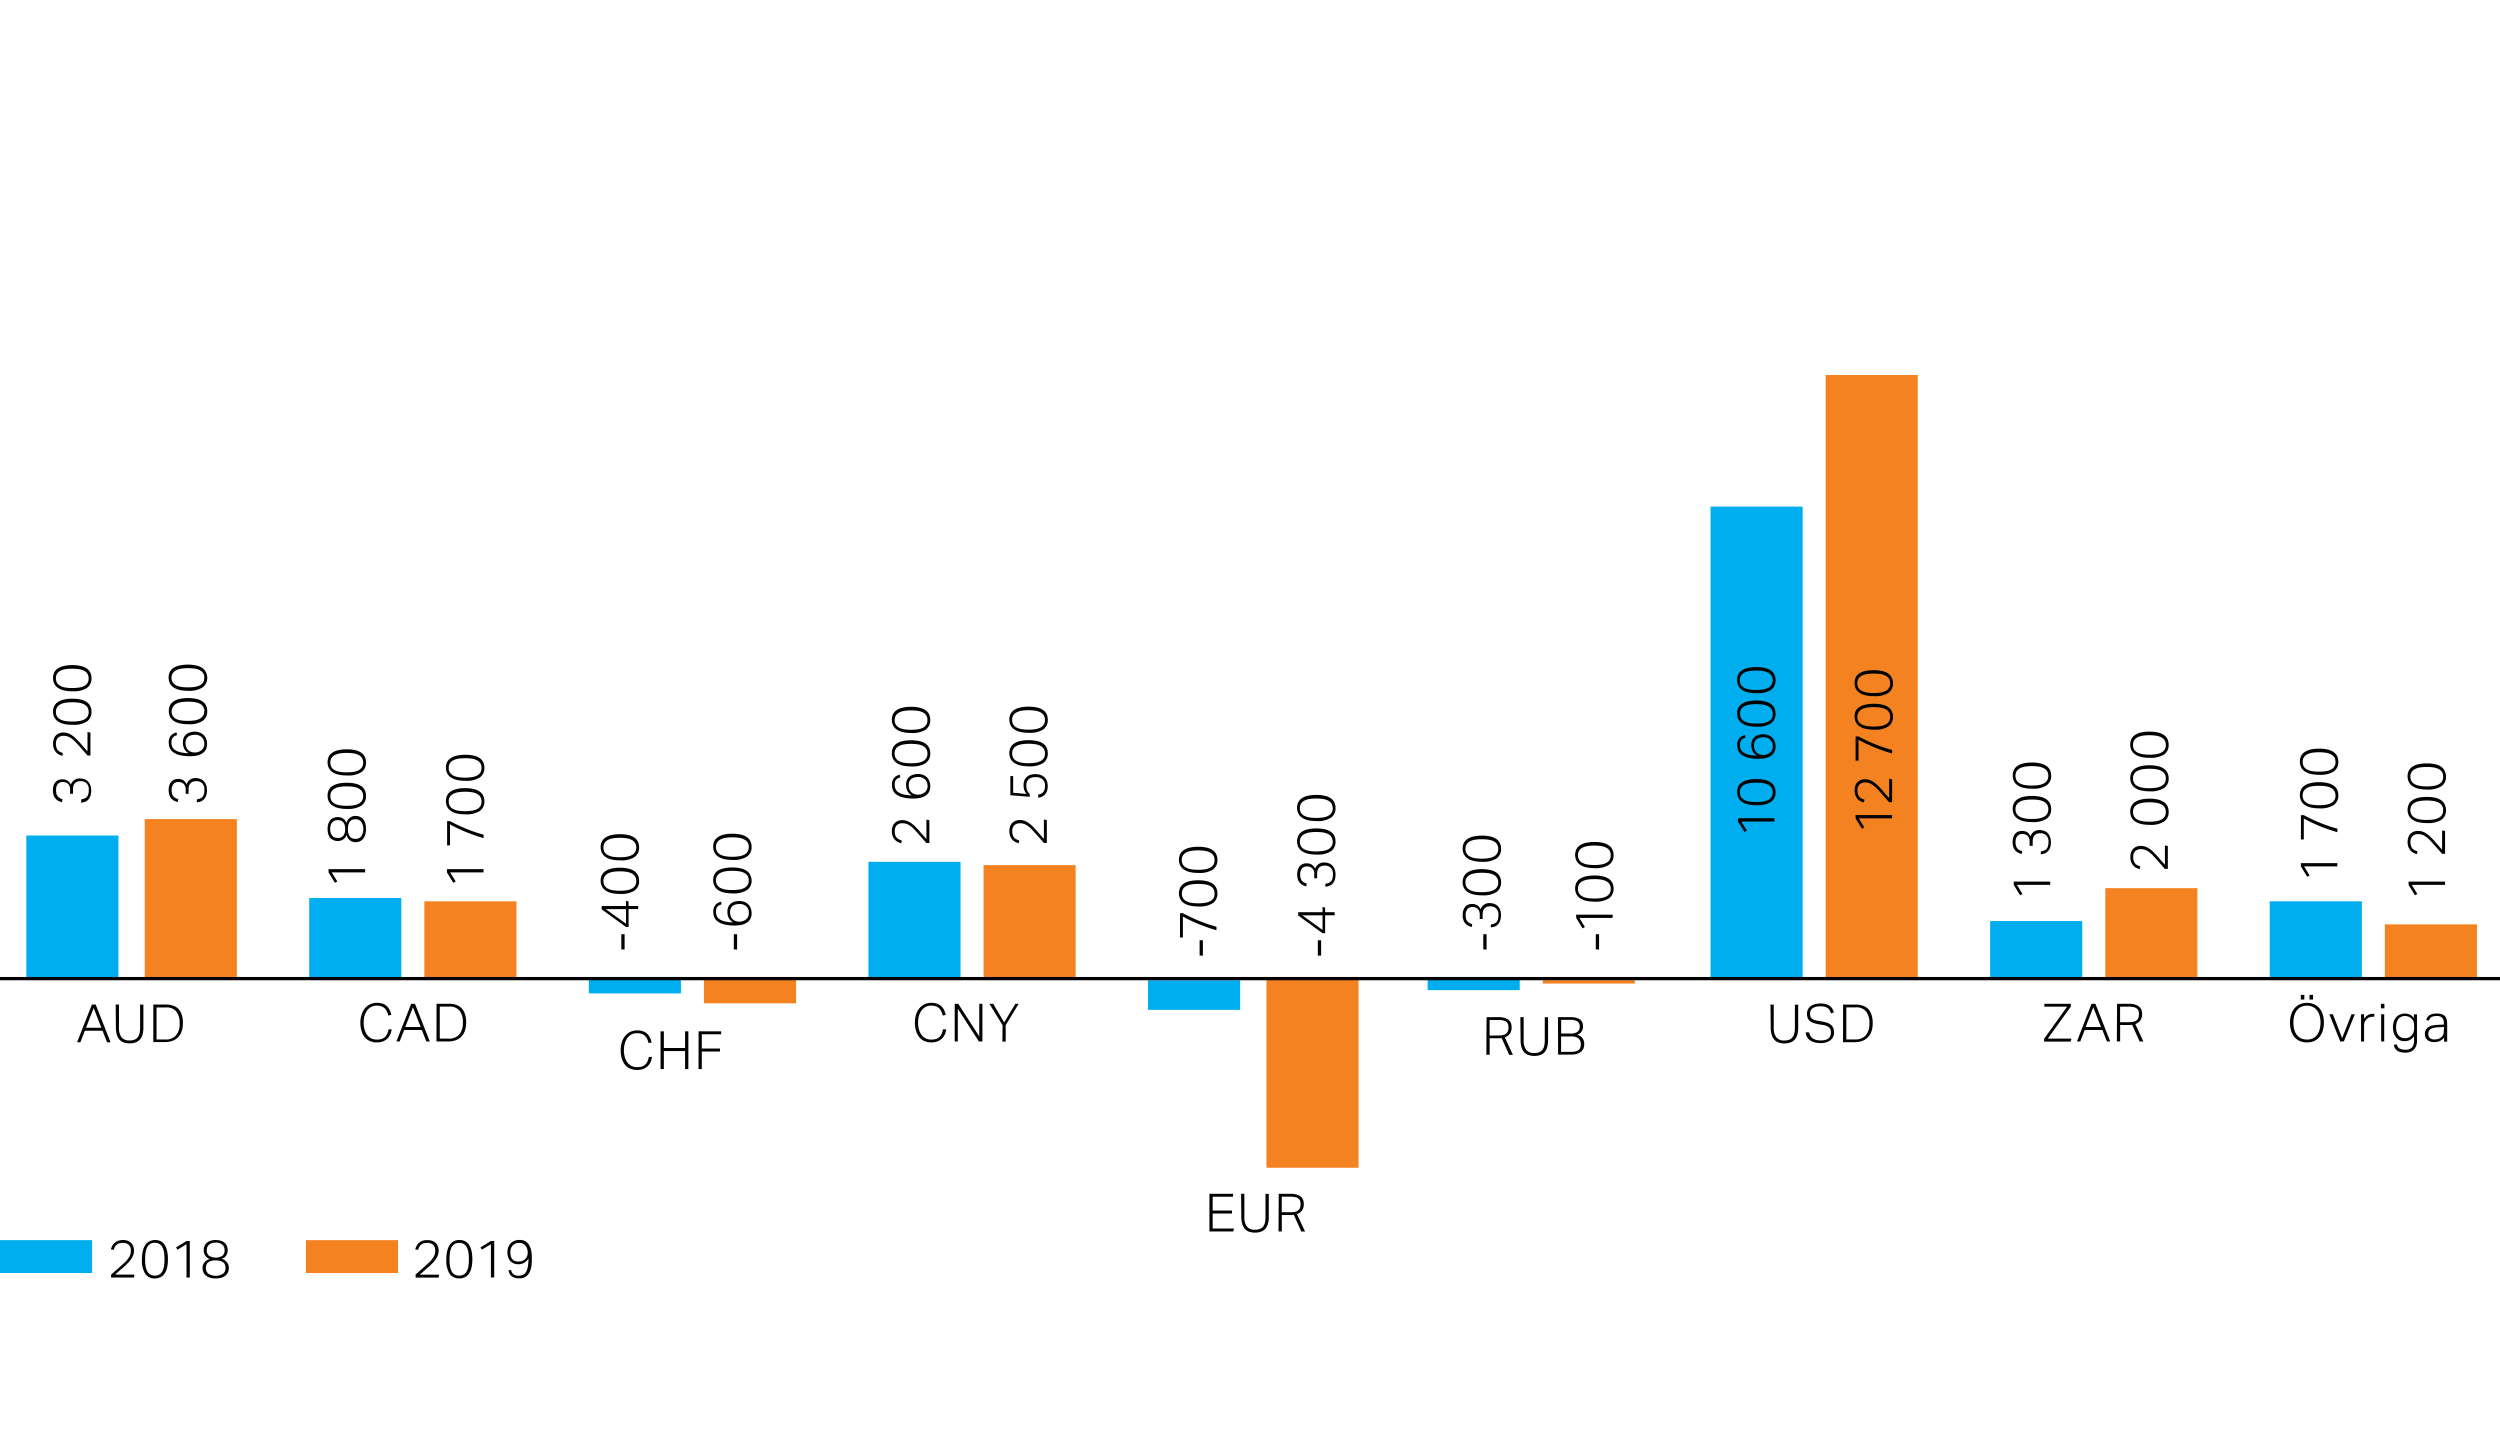 <svg xmlns="http://www.w3.org/2000/svg" width="760" height="442" viewBox="0 0 760 442"><defs><style>.cls-1{fill:#f58220}.cls-2{fill:#00aeef}.cls-4{fill:#020203}</style></defs><g id="Graphic_AR19" data-name="Graphic / AR19"><path class="cls-1" d="M725 281h28v16h-28z"/><path class="cls-2" d="M690 274h28v23h-28z"/><path class="cls-1" d="M640 270h28v27h-28z"/><path class="cls-2" d="M605 280h28v17h-28zM520 154h28v143h-28z"/><path class="cls-1" d="M555 114h28v183h-28zM469 298h28v1h-28z"/><path class="cls-2" d="M434 297h28v4h-28z"/><path class="cls-1" d="M385 297h28v58h-28z"/><path class="cls-2" d="M349 298h28v9h-28z"/><path class="cls-1" d="M299 263h28v34h-28z"/><path class="cls-2" d="M264 262h28v35h-28z"/><path class="cls-1" d="M214 297h28v8h-28z"/><path class="cls-2" d="M179 297h28v5h-28z"/><path class="cls-1" d="M129 274h28v23h-28z"/><path class="cls-2" d="M94 273h28v24H94z"/><path class="cls-1" d="M44 249h28v48H44z"/><path class="cls-2" d="M8 254h28v43H8zM0 377h28v10H0z"/><path class="cls-1" d="M93 377h28v10H93z"/><path fill="none" stroke="#000" stroke-miterlimit="10" d="M-7 297.5h775"/></g><g id="sv"><path class="cls-4" d="M27.94 305.38h1.15l4.52 11.46h-1.06l-1.38-3.5H25.8l-1.36 3.5h-1zm2.88 7.06l-2.35-6-2.32 6zM35.17 305.38h1v7a4.74 4.74 0 00.75 2.92 2.91 2.91 0 002.48 1 3.78 3.78 0 001.48-.25 2.32 2.32 0 001-.73 3.17 3.17 0 00.54-1.22 7.82 7.82 0 00.17-1.7v-7h1v7a7.62 7.62 0 01-.28 2.17 3.82 3.82 0 01-.82 1.49 3.24 3.24 0 01-1.31.85 5.31 5.31 0 01-1.75.27 5.43 5.43 0 01-1.79-.27 3.22 3.22 0 01-1.31-.86 3.84 3.84 0 01-.82-1.51 7.92 7.92 0 01-.28-2.21zM46.61 305.38h3.86a6.36 6.36 0 012.16.34 4.06 4.06 0 011.62 1 4.56 4.56 0 011 1.76 7.76 7.76 0 01.36 2.5 7.59 7.59 0 01-.39 2.55 4.68 4.68 0 01-1.1 1.82 4.58 4.58 0 01-1.74 1.08 6.92 6.92 0 01-2.29.36h-3.48zM50.18 316a4.13 4.13 0 003.36-1.27 5.47 5.47 0 001.07-3.64 5.61 5.61 0 00-1-3.58 3.78 3.78 0 00-3.14-1.25h-2.88V316zM33.77 387.49l1.29-1.15 1.46-1.29c.55-.47 1-.9 1.44-1.3a8.6 8.6 0 001-1.15 4.93 4.93 0 00.62-1.14 3.76 3.76 0 00.2-1.22 2.34 2.34 0 00-.62-1.8 2.47 2.47 0 00-1.78-.6 3.61 3.61 0 00-1.16.16 2.38 2.38 0 00-.79.42 2.23 2.23 0 00-.52.68 7.31 7.31 0 00-.36.88l-.85-.18a5.51 5.51 0 01.39-1 3 3 0 01.69-.91 3.19 3.19 0 011.08-.66 4.26 4.26 0 011.57-.26 4.2 4.2 0 011.43.23 3 3 0 011 .66 2.88 2.88 0 01.65 1 3.48 3.48 0 01.23 1.26 4.34 4.34 0 01-.23 1.41 5.13 5.13 0 01-.68 1.31 9.61 9.61 0 01-1.16 1.34c-.47.46-1 1-1.66 1.51-.33.28-.68.57-1 .89l-1 .89h5.89l-.19.9h-6.94zM47.07 388.65a3.4 3.4 0 01-2.91-1.41 7.42 7.42 0 01-1-4.42 10.62 10.62 0 01.28-2.62 5.14 5.14 0 01.8-1.83 3.32 3.32 0 011.28-1.06 4.09 4.09 0 013.31 0 3.18 3.18 0 011.17 1.06 5.52 5.52 0 01.78 1.83 11.17 11.17 0 01.27 2.62 11 11 0 01-.27 2.61 5.4 5.4 0 01-.79 1.81 3.16 3.16 0 01-1.25 1.06 4 4 0 01-1.67.35zm0-.87a2.62 2.62 0 001.38-.34 2.51 2.51 0 00.91-1 4.87 4.87 0 00.5-1.55 13.28 13.28 0 00.15-2.1 13.1 13.1 0 00-.15-2.08 4.93 4.93 0 00-.5-1.56 2.65 2.65 0 00-.91-1 2.9 2.9 0 00-2.76 0 2.52 2.52 0 00-.92 1 4.69 4.69 0 00-.51 1.56 13.1 13.1 0 00-.15 2.08 13.28 13.28 0 00.15 2.1 4.63 4.63 0 00.51 1.55 2.4 2.4 0 00.92 1 2.59 2.59 0 001.41.34zM56.7 378.24l-2.77 1.69-.4-.72 3.17-1.94h1v11.09h-1zM63.79 382.72a2.08 2.08 0 01-.68-.31 2.36 2.36 0 01-.59-.55 2.86 2.86 0 01-.43-.79 3 3 0 01-.16-1 3.25 3.25 0 01.22-1.21 2.52 2.52 0 01.65-1 3.26 3.26 0 011.13-.65 5 5 0 011.65-.24 5 5 0 011.63.24 3.17 3.17 0 011.13.65 2.65 2.65 0 01.66 1 3.46 3.46 0 01.21 1.21 2.88 2.88 0 01-.16 1 2.81 2.81 0 01-.41.77 2.14 2.14 0 01-.6.53 2.34 2.34 0 01-.67.3 3.18 3.18 0 01.68.27 2.92 2.92 0 01.71.53 2.86 2.86 0 01.57.82 2.58 2.58 0 01.23 1.16 3.43 3.43 0 01-.24 1.31 2.84 2.84 0 01-.75 1 3.62 3.62 0 01-1.25.66 6.7 6.7 0 01-3.48 0 3.67 3.67 0 01-1.26-.66 2.62 2.62 0 01-.75-1 3.26 3.26 0 01-.25-1.31 2.52 2.52 0 01.24-1.14 2.89 2.89 0 01.58-.81 2.75 2.75 0 01.72-.52 3.8 3.8 0 01.67-.26zm-1.2 2.73a2.23 2.23 0 00.71 1.73 4.18 4.18 0 004.54 0 2.24 2.24 0 00.72-1.73 2.85 2.85 0 00-.16-.94 1.71 1.71 0 00-.5-.72 2.48 2.48 0 00-.92-.46 4.74 4.74 0 00-1.4-.17 4.8 4.8 0 00-1.42.17 2.48 2.48 0 00-.92.46 1.71 1.71 0 00-.5.72 2.85 2.85 0 00-.15.94zm.27-5.41a2.13 2.13 0 00.66 1.7 4 4 0 004.12 0 2.15 2.15 0 00.64-1.7 2.49 2.49 0 00-.15-.87 1.76 1.76 0 00-.48-.72 2.32 2.32 0 00-.84-.5 3.46 3.46 0 00-1.23-.19 3.55 3.55 0 00-1.24.19 2.28 2.28 0 00-.85.5 1.76 1.76 0 00-.48.72 2.49 2.49 0 00-.15.83zM119.06 312.93a5.35 5.35 0 01-.44 1.58 3.85 3.85 0 01-.89 1.25 4.12 4.12 0 01-1.36.84 5.24 5.24 0 01-1.85.3 5.15 5.15 0 01-2-.39 4.17 4.17 0 01-1.59-1.14 5.57 5.57 0 01-1-1.88 8.4 8.4 0 01-.37-2.58 8 8 0 01.4-2.61 5.78 5.78 0 011.08-1.89 4.5 4.5 0 011.59-1.16 4.79 4.79 0 011.93-.39 5.31 5.31 0 011.79.27 3.74 3.74 0 011.27.76 3.8 3.8 0 01.84 1.17 8.1 8.1 0 01.51 1.46l-.93.21a6.1 6.1 0 00-.44-1.27 3.13 3.13 0 00-.67-.95 2.92 2.92 0 00-1-.59 4.11 4.11 0 00-1.39-.21 3.53 3.53 0 00-1.68.39 3.47 3.47 0 00-1.25 1.07 5.1 5.1 0 00-.79 1.64 8.11 8.11 0 000 4.15 5.11 5.11 0 00.76 1.63 3.61 3.61 0 001.26 1.07 3.83 3.83 0 001.73.37 4.43 4.43 0 001.56-.23 2.67 2.67 0 001-.65 3.19 3.19 0 00.64-1 5.85 5.85 0 00.34-1.23zM125 305.15h1.15l4.51 11.46h-1.05l-1.38-3.5h-5.37l-1.36 3.5h-1zm2.88 7.06l-2.35-6-2.32 6zM132.71 305.15h3.86a6.36 6.36 0 012.16.34 4.06 4.06 0 011.62 1.05 4.71 4.71 0 011 1.75 7.87 7.87 0 01.36 2.51 7.6 7.6 0 01-.38 2.55 4.88 4.88 0 01-1.1 1.82 4.61 4.61 0 01-1.75 1.08 6.84 6.84 0 01-2.29.36h-3.5zm3.57 10.59a4.16 4.16 0 003.36-1.27 5.54 5.54 0 001.07-3.64 5.61 5.61 0 00-1-3.58 3.8 3.8 0 00-3.14-1.25h-2.88v9.74zM198.21 321.31a5.43 5.43 0 01-.44 1.58 3.93 3.93 0 01-.88 1.25 4.14 4.14 0 01-1.36.83 5.63 5.63 0 01-3.9-.08 4.16 4.16 0 01-1.58-1.15 5.28 5.28 0 01-1-1.87 8.46 8.46 0 01-.36-2.58 7.7 7.7 0 01.4-2.61 5.35 5.35 0 011.08-1.89 4.47 4.47 0 011.58-1.16 4.82 4.82 0 011.93-.39 5.31 5.31 0 011.79.27 3.64 3.64 0 011.27.76 3.8 3.8 0 01.84 1.17 6.62 6.62 0 01.51 1.46l-.92.21a7.23 7.23 0 00-.44-1.27 3 3 0 00-.68-.95 2.63 2.63 0 00-1-.59 4.07 4.07 0 00-1.39-.21 3.65 3.65 0 00-1.68.38 3.69 3.69 0 00-1.25 1.08 5 5 0 00-.78 1.64 7.15 7.15 0 00-.28 2.07 7.54 7.54 0 00.27 2.08 4.92 4.92 0 00.77 1.63 3.37 3.37 0 001.25 1.06 3.83 3.83 0 001.73.38 4.67 4.67 0 001.56-.23 2.8 2.8 0 001-.65 3 3 0 00.64-1 5.85 5.85 0 00.34-1.23zM200.81 313.52h1v5.08h6.45v-5.08h1V325h-1v-5.48h-6.45V325h-1zM212.37 313.52h6.87v.89h-5.89v4.35h5.52v.91h-5.52V325h-1zM287.64 312.93a5.35 5.35 0 01-.44 1.58 3.85 3.85 0 01-.89 1.25 4.23 4.23 0 01-1.36.84 5.24 5.24 0 01-1.85.3 5.15 5.15 0 01-2-.39 4.09 4.09 0 01-1.59-1.14 5.57 5.57 0 01-1-1.88 8.94 8.94 0 010-5.19 5.78 5.78 0 011.08-1.89 4.5 4.5 0 011.59-1.16 4.78 4.78 0 011.92-.39 5.37 5.37 0 011.8.27 3.74 3.74 0 011.27.76 4.16 4.16 0 01.84 1.17 8.1 8.1 0 01.51 1.46l-.93.21a6.74 6.74 0 00-.44-1.27 3.13 3.13 0 00-.67-.95 2.92 2.92 0 00-1-.59 4.13 4.13 0 00-1.4-.21 3.51 3.51 0 00-2.92 1.46 4.9 4.9 0 00-.79 1.64 7.51 7.51 0 00-.27 2.07 8 8 0 00.26 2.08 5.34 5.34 0 00.77 1.63 3.61 3.61 0 001.26 1.07 3.83 3.83 0 001.73.37 4.5 4.5 0 001.56-.23 2.75 2.75 0 001-.65 3.19 3.19 0 00.64-1 6.52 6.52 0 00.34-1.23zM290.23 305.15h1.07l6.4 9.92v-9.92h.95v11.46h-1.06l-6.41-9.95v9.95h-.95zM304.78 311.65l-4-6.5h1.15l3.34 5.67 3.41-5.67h1l-3.95 6.5v5h-1zM367.67 362.92h7.18v.88h-6.2v4.2h5.88v.91h-5.88v4.56h6.48l-.23.9h-7.23zM377.29 362.92h1v7a4.74 4.74 0 00.75 2.92 2.91 2.91 0 002.48 1 3.78 3.78 0 001.48-.25 2.32 2.32 0 001-.73 3.17 3.17 0 00.54-1.22 7.24 7.24 0 00.17-1.7v-7h1v7a7.62 7.62 0 01-.28 2.17 3.82 3.82 0 01-.82 1.49 3.24 3.24 0 01-1.31.85 5.31 5.31 0 01-1.75.27 5.48 5.48 0 01-1.79-.27 3.22 3.22 0 01-1.31-.86 3.77 3.77 0 01-.81-1.51 7.57 7.57 0 01-.28-2.21zM388.73 362.92h3.58a6.32 6.32 0 012 .27 3.31 3.31 0 011.25.71 2.3 2.3 0 01.63 1 4.08 4.08 0 01.16 1.14 3.43 3.43 0 01-.48 1.86 3 3 0 01-1.6 1.18l2.47 5.31h-1.14l-2.29-5.09-.56.06h-3.08v5h-1zm3.71 5.58a5.27 5.27 0 001.43-.16 2.27 2.27 0 00.9-.49 1.83 1.83 0 00.48-.77 3.63 3.63 0 00.13-1 3.24 3.24 0 00-.14-1 1.56 1.56 0 00-.51-.71 2.38 2.38 0 00-1-.44 7 7 0 00-1.51-.14h-2.57v4.73zM451.92 309.2h3.58a6.41 6.41 0 012 .28 3.53 3.53 0 011.25.7 2.25 2.25 0 01.62 1 4 4 0 01.17 1.14 3.43 3.43 0 01-.49 1.86 3 3 0 01-1.59 1.17l2.46 5.32h-1.13l-2.29-5.09-.56.05a5.93 5.93 0 01-.61 0h-2.48v5h-1zm3.71 5.59a4.82 4.82 0 001.43-.17 2.14 2.14 0 00.91-.49 1.75 1.75 0 00.47-.77 3.54 3.54 0 00.14-1 3 3 0 00-.15-1 1.5 1.5 0 00-.5-.72 2.51 2.51 0 00-1-.43 6.46 6.46 0 00-1.51-.14h-2.58v4.73zM462.19 309.2h1v7a4.76 4.76 0 00.75 2.92 2.94 2.94 0 002.48 1 3.78 3.78 0 001.48-.25 2.33 2.33 0 001-.74 3 3 0 00.54-1.22 7.66 7.66 0 00.17-1.69v-7h1v7a7.35 7.35 0 01-.28 2.18 3.76 3.76 0 01-.81 1.48 3.2 3.2 0 01-1.31.85 5.73 5.73 0 01-3.54 0 3 3 0 01-1.31-.86 3.86 3.86 0 01-.82-1.5 7.61 7.61 0 01-.28-2.21zM473.63 309.2h3.62a7.06 7.06 0 012 .23 3.28 3.28 0 011.21.62 2.07 2.07 0 01.61.9 3.62 3.62 0 01.17 1.1 2.79 2.79 0 01-.4 1.51 2.92 2.92 0 01-1.34 1 4.13 4.13 0 011 .5 3 3 0 01.66.67 2.6 2.6 0 01.35.8 3.53 3.53 0 01.1.85 4 4 0 01-.2 1.27 2.57 2.57 0 01-.69 1 3.48 3.48 0 01-1.25.69 6.05 6.05 0 01-1.89.25h-3.92zm3.76 5a3.49 3.49 0 002.17-.54 1.93 1.93 0 00.68-1.6 1.77 1.77 0 00-.68-1.54 4.13 4.13 0 00-2.34-.49h-2.63v4.17zm.13 5.57a5.68 5.68 0 001.5-.16 2.41 2.41 0 00.92-.46 1.58 1.58 0 00.48-.72 3.11 3.11 0 00.14-.95 2.27 2.27 0 00-.7-1.79 3.53 3.53 0 00-2.29-.61h-3v4.69zM621.4 315.81l7-9.78h-6.92v-.88h8.05v.85l-7 9.74h7.17l-.21.9h-8.09zM635.83 305.15H637l4.51 11.46h-1l-1.38-3.5h-5.38l-1.36 3.5h-1zm2.88 7.06l-2.35-6-2.32 6zM643.59 305.15h3.58a6.43 6.43 0 012 .27 3.35 3.35 0 011.24.71 2.21 2.21 0 01.63 1 4.09 4.09 0 01.17 1.14 3.43 3.43 0 01-.49 1.86 3 3 0 01-1.59 1.18l2.46 5.31h-1.14l-2.28-5.09-.56.06h-3.09v5h-1zm3.71 5.59a5.18 5.18 0 001.43-.17 2.39 2.39 0 00.91-.49 1.81 1.81 0 00.47-.77 3.63 3.63 0 00.13-1 3 3 0 00-.14-1 1.54 1.54 0 00-.5-.71 2.38 2.38 0 00-1-.44 7.08 7.08 0 00-1.52-.14h-2.57v4.74zM538.22 305.39h1v7a4.76 4.76 0 00.75 2.92 2.94 2.94 0 002.48 1 3.82 3.82 0 001.48-.25 2.31 2.31 0 001-.74 3.05 3.05 0 00.55-1.22 7.72 7.72 0 00.17-1.69v-7h1v7a7.35 7.35 0 01-.28 2.18 3.76 3.76 0 01-.81 1.48 3.17 3.17 0 01-1.32.85 5 5 0 01-1.75.28 5.16 5.16 0 01-1.78-.28 3 3 0 01-1.31-.86 3.86 3.86 0 01-.82-1.5 7.61 7.61 0 01-.28-2.21zM550 313.85a2.78 2.78 0 001.1 1.86 4.58 4.58 0 002.53.57 4.46 4.46 0 001.43-.19 2.42 2.42 0 00.91-.52 1.86 1.86 0 00.48-.75 3.1 3.1 0 00.14-.92 3.16 3.16 0 00-.09-.76 1.71 1.71 0 00-.33-.66 2.16 2.16 0 00-.72-.52 4.39 4.39 0 00-1.21-.35l-1.43-.24a10.31 10.31 0 01-1.48-.37 3.65 3.65 0 01-1.09-.59 2.21 2.21 0 01-.68-.91 3.27 3.27 0 01-.23-1.33 2.79 2.79 0 01.32-1.36 2.9 2.9 0 01.88-1 3.94 3.94 0 011.3-.56 6.7 6.7 0 011.58-.19 5.74 5.74 0 011.79.24 3.38 3.38 0 011.18.62 2.7 2.7 0 01.72.87 5.14 5.14 0 01.4 1l-.89.26a5.8 5.8 0 00-.38-.9 2 2 0 00-.58-.66 2.68 2.68 0 00-.9-.42 5.12 5.12 0 00-1.33-.14 5.59 5.59 0 00-1.47.16 2.87 2.87 0 00-1 .47 1.66 1.66 0 00-.53.71 2.49 2.49 0 00-.16.87 3 3 0 00.11.84 1.52 1.52 0 00.39.61 2.2 2.2 0 00.73.43 5.8 5.8 0 001.14.3l1.62.29a8.1 8.1 0 011.49.42 3.41 3.41 0 011 .65 2.49 2.49 0 01.62.94 3.8 3.8 0 01.2 1.29 3.1 3.1 0 01-.26 1.24 2.79 2.79 0 01-.76 1 3.71 3.71 0 01-1.26.69 5.44 5.44 0 01-1.76.26 7.83 7.83 0 01-1.72-.18 4.33 4.33 0 01-1.39-.57 3.09 3.09 0 01-1-1 3.54 3.54 0 01-.48-1.53zM560.3 305.39h3.86a6.35 6.35 0 012.16.35 4.15 4.15 0 011.62 1 4.75 4.75 0 011 1.76 7.83 7.83 0 01.36 2.51 7.6 7.6 0 01-.38 2.55 4.76 4.76 0 01-1.1 1.81 4.64 4.64 0 01-1.75 1.09 6.84 6.84 0 01-2.29.36h-3.5zm3.57 10.6a4.16 4.16 0 003.36-1.28 5.51 5.51 0 001.07-3.63 5.59 5.59 0 00-1-3.58 3.77 3.77 0 00-3.14-1.26h-2.88V316zM701.32 316.9a5.54 5.54 0 01-2.05-.38 4.35 4.35 0 01-1.64-1.13 5.31 5.31 0 01-1.08-1.88 7.9 7.9 0 01-.39-2.6 8 8 0 01.39-2.61 5.31 5.31 0 011.09-1.89 4.51 4.51 0 011.64-1.16 5.62 5.62 0 014.09 0 4.39 4.39 0 011.63 1.13 5.4 5.4 0 011.07 1.87 7.84 7.84 0 01.39 2.59 8.38 8.38 0 01-.38 2.63 5.43 5.43 0 01-1.07 1.89 4.47 4.47 0 01-1.62 1.16 5.37 5.37 0 01-2.07.38zm0-.87a4 4 0 001.78-.37 3.79 3.79 0 001.29-1.06 4.84 4.84 0 00.78-1.63 8.08 8.08 0 000-4.18 4.85 4.85 0 00-.79-1.63 3.59 3.59 0 00-1.29-1.06 3.93 3.93 0 00-1.76-.37 4.09 4.09 0 00-1.81.37 3.51 3.51 0 00-1.29 1.06 5 5 0 00-.78 1.63 8.53 8.53 0 000 4.18 4.64 4.64 0 00.77 1.63 3.73 3.73 0 001.3 1.06 4.09 4.09 0 001.8.34zm-1.87-13.58h1.07v1.4h-1.07zm2.63 0h1.08v1.4h-1.08zM708.12 308.34h1.08l2.8 7.26 2.86-7.26h1l-3.33 8.27h-1.09zM717.76 308.34h.92v1.35a3.79 3.79 0 011.14-1.09 2.58 2.58 0 011.36-.39h.66l-.12.89a2.46 2.46 0 00-.52 0 2.58 2.58 0 00-.85.15 2.36 2.36 0 00-.82.52 2.93 2.93 0 00-.61.78 2.32 2.32 0 00-.24 1.08v5h-.92zM723.8 305.15h1.06v1.39h-1.06zm.07 3.19h.93v8.27h-.93zM728.65 317.51a1.82 1.82 0 00.77 1.21 3.32 3.32 0 001.81.4 2.7 2.7 0 002-.67 3.21 3.21 0 00.64-2.24V315a3.66 3.66 0 01-1.21 1.12 3.34 3.34 0 01-1.66.39 3.44 3.44 0 01-1.58-.34 3 3 0 01-1.1-.93 3.69 3.69 0 01-.64-1.32 6 6 0 010-3.3 3.87 3.87 0 01.74-1.34 3.24 3.24 0 011.17-.86 3.83 3.83 0 011.55-.3 3.69 3.69 0 011.39.29 3.26 3.26 0 011.3 1.09v-1.13h.93v8a3.82 3.82 0 01-.86 2.63 3.44 3.44 0 01-2.7 1 5.91 5.91 0 01-1.3-.13 3.21 3.21 0 01-1.06-.41 2.24 2.24 0 01-.74-.73 2.7 2.7 0 01-.37-1.12zm5.25-5.36a6.7 6.7 0 00-.06-1 2.51 2.51 0 00-.19-.73 2.2 2.2 0 00-.34-.55 3.78 3.78 0 00-.5-.47 2.9 2.9 0 00-.81-.4 2.39 2.39 0 00-.84-.13 2.94 2.94 0 00-1.09.19 2.26 2.26 0 00-.87.61 3.11 3.11 0 00-.57 1.07 5.08 5.08 0 00-.21 1.56 4.69 4.69 0 00.23 1.57 3.18 3.18 0 00.6 1 2.29 2.29 0 00.83.57 2.61 2.61 0 001 .17 2.88 2.88 0 00.89-.11 2.8 2.8 0 00.79-.4 2.63 2.63 0 00.85-1.07 3.86 3.86 0 00.3-1.63zM743 315.44a4.76 4.76 0 01-.5.51 3.61 3.61 0 01-.66.44 3.79 3.79 0 01-.8.3 3.74 3.74 0 01-1 .11 3.2 3.2 0 01-2.08-.62 2.23 2.23 0 01-.79-1.86 2.38 2.38 0 01.36-1.37 2.41 2.41 0 01.93-.83 4.16 4.16 0 011.33-.43 12.75 12.75 0 011.54-.15l1.6-.07v-.25a2.74 2.74 0 00-.47-1.79 2.13 2.13 0 00-1.69-.56 4.17 4.17 0 00-1 .1 2 2 0 00-.68.28 1.6 1.6 0 00-.43.43 1.76 1.76 0 00-.24.56l-.85-.13c.3-1.35 1.38-2 3.24-2a4.65 4.65 0 011.45.2 2.2 2.2 0 011 .61 2.24 2.24 0 01.52 1 4.75 4.75 0 01.16 1.31v5.44H743zm0-3.23l-1.52.07a7.86 7.86 0 00-1.55.17 3 3 0 00-1 .38 1.45 1.45 0 00-.55.61 2.06 2.06 0 00-.17.86 1.71 1.71 0 00.42 1.21 2 2 0 001.37.49 4.63 4.63 0 001.05-.12 2.13 2.13 0 00.86-.39 3.36 3.36 0 00.47-.41 1.79 1.79 0 00.3-.42 1.77 1.77 0 00.17-.52 4.5 4.5 0 00.05-.68zM126.31 387.49l1.29-1.15 1.46-1.29c.55-.47 1-.91 1.43-1.3a8.11 8.11 0 001-1.16 4.68 4.68 0 00.62-1.13 3.78 3.78 0 00.2-1.23 2.37 2.37 0 00-.62-1.8 2.51 2.51 0 00-1.78-.59 3.89 3.89 0 00-1.16.15 2.3 2.3 0 00-.79.43 2 2 0 00-.52.67 8 8 0 00-.36.88l-.85-.17a5.51 5.51 0 01.39-1 3.23 3.23 0 01.68-.92 3.4 3.4 0 011.08-.66A4.37 4.37 0 01130 377a3.92 3.92 0 011.42.23 2.69 2.69 0 011.05.66 2.79 2.79 0 01.65 1 3.42 3.42 0 01.22 1.25 4.36 4.36 0 01-.22 1.42 5.24 5.24 0 01-.68 1.3 9.11 9.11 0 01-1.16 1.35c-.47.46-1 1-1.66 1.5l-1 .9-1 .89h5.89l-.19.9h-6.93zM139.61 388.64a3.42 3.42 0 01-2.92-1.4 7.52 7.52 0 01-1-4.42 11.13 11.13 0 01.28-2.62 5.33 5.33 0 01.81-1.83 3.32 3.32 0 011.22-1.07 3.91 3.91 0 011.66-.34 3.85 3.85 0 011.66.34 3.21 3.21 0 011.23 1.07 5.51 5.51 0 01.77 1.83 12.35 12.35 0 010 5.23 5.29 5.29 0 01-.78 1.81 3.12 3.12 0 01-1.26 1.06 3.91 3.91 0 01-1.67.34zm0-.86a2.45 2.45 0 002.29-1.31 4.85 4.85 0 00.5-1.56 14.57 14.57 0 000-4.17 5 5 0 00-.5-1.57 2.59 2.59 0 00-.92-1 2.56 2.56 0 00-1.37-.34 2.63 2.63 0 00-1.39.34 2.67 2.67 0 00-.92 1 5 5 0 00-.5 1.57 14.57 14.57 0 000 4.17 4.85 4.85 0 00.5 1.56 2.45 2.45 0 002.31 1.31zM149.24 378.24l-2.77 1.69-.4-.73 3.17-1.94h1v11.1h-1zM155.4 386.12a2 2 0 00.77 1.32 2.71 2.71 0 001.53.37 3 3 0 001.27-.26 2.12 2.12 0 00.93-.86 4.52 4.52 0 00.56-1.6 13.46 13.46 0 00.19-2.5 3.42 3.42 0 01-3.11 1.74A3.71 3.71 0 01156 384a2.7 2.7 0 01-1-.81 3.4 3.4 0 01-.57-1.16 5.2 5.2 0 01-.18-1.37 4.13 4.13 0 01.27-1.51 3.33 3.33 0 01.74-1.18 3.39 3.39 0 011.15-.76 4 4 0 011.51-.27 3.15 3.15 0 013 1.68 5.7 5.7 0 01.59 1.7 11.16 11.16 0 01.16 1.9v1.37a11.33 11.33 0 01-.15 1.44 6.73 6.73 0 01-.37 1.35 3.74 3.74 0 01-.67 1.15 3.1 3.1 0 01-1.07.8 3.68 3.68 0 01-1.56.29 3.73 3.73 0 01-2.25-.61 2.62 2.62 0 01-1-1.91zm2.27-2.63a3.36 3.36 0 001.06-.17 2.34 2.34 0 00.88-.51 2.37 2.37 0 00.6-.87 3.3 3.3 0 00.21-1.23 3.81 3.81 0 00-.15-1 3 3 0 00-.46-.94 2.37 2.37 0 00-.8-.67 2.47 2.47 0 00-1.15-.26 2.63 2.63 0 00-2 .77 3 3 0 00-.71 2.09 4.94 4.94 0 00.12 1.1 2.44 2.44 0 00.41.91 2 2 0 00.78.61 2.89 2.89 0 001.21.17zM281.65 256.28L280.5 255l-1.29-1.46c-.47-.55-.91-1-1.3-1.44a8.65 8.65 0 00-1.16-1 4.68 4.68 0 00-1.13-.62 3.78 3.78 0 00-1.23-.2 2.37 2.37 0 00-1.8.62 2.51 2.51 0 00-.59 1.78 3.89 3.89 0 00.15 1.16 2.3 2.3 0 00.43.79 2 2 0 00.67.52 8 8 0 00.88.36l-.17.85a5.51 5.51 0 01-1-.39 3.09 3.09 0 01-.92-.69 3.19 3.19 0 01-.66-1.08 4.27 4.27 0 01-.25-1.57 4 4 0 01.23-1.43 2.73 2.73 0 01.66-1 2.79 2.79 0 011-.65 3.43 3.43 0 011.25-.23 4.36 4.36 0 011.42.23 4.92 4.92 0 011.3.68 9.11 9.11 0 011.35 1.16c.46.47 1 1 1.5 1.66l.9 1c.31.37.61.71.89 1v-5.89l.9.19v6.93zM273.69 236.3a4.25 4.25 0 00-.79.34 1.67 1.67 0 00-.53.45 1.54 1.54 0 00-.3.63 3.72 3.72 0 00-.09.88 3 3 0 00.24 1.21 2.2 2.2 0 00.82 1 4.55 4.55 0 001.58.68 12 12 0 002.55.31 3.51 3.51 0 01-1.31-1.35 3.93 3.93 0 01-.41-1.84 3.7 3.7 0 01.3-1.57 2.71 2.71 0 01.8-1 3.36 3.36 0 011.17-.57 5.07 5.07 0 011.36-.18 4.1 4.1 0 011.51.27 3.33 3.33 0 011.18.74 3.25 3.25 0 01.76 1.17 4.11 4.11 0 01.27 1.52 3.54 3.54 0 01-.45 1.88 3.33 3.33 0 01-1.19 1.14 5.07 5.07 0 01-1.64.58 10 10 0 01-1.8.16 12.94 12.94 0 01-3.28-.35 5.85 5.85 0 01-2-.92 2.92 2.92 0 01-1-1.31 4.11 4.11 0 01-.28-1.5 3.22 3.22 0 01.62-2.16 3.31 3.31 0 011.74-1zm8.28 2.64a2.68 2.68 0 00-.77-2 2.94 2.94 0 00-2.09-.73 4.94 4.94 0 00-1.1.13 2.63 2.63 0 00-.91.42 1.89 1.89 0 00-.62.77 2.9 2.9 0 00-.23 1.21 3.37 3.37 0 00.18 1.09 2.58 2.58 0 00.55.93 2.53 2.53 0 00.94.62 3.27 3.27 0 001.34.19 2.82 2.82 0 001-.2 3.13 3.13 0 00.87-.5 2.36 2.36 0 00.62-.8 2.57 2.57 0 00.25-1.13zM282.8 229.08a3.39 3.39 0 01-1.4 2.91 7.52 7.52 0 01-4.42 1 10.62 10.62 0 01-2.62-.28 5.15 5.15 0 01-1.83-.81 3.25 3.25 0 01-1.07-1.27 3.87 3.87 0 01-.34-1.65 3.82 3.82 0 01.34-1.66 3.07 3.07 0 011.07-1.23 5.32 5.32 0 011.83-.78 12.8 12.8 0 015.23 0 5.11 5.11 0 011.81.79 3.16 3.16 0 011.06 1.25 4 4 0 01.34 1.73zm-.86 0a2.57 2.57 0 00-.34-1.38 2.51 2.51 0 00-1-.91 4.62 4.62 0 00-1.56-.5 13.67 13.67 0 00-4.17 0 4.75 4.75 0 00-1.57.5 2.39 2.39 0 00-1.33 2.29 2.62 2.62 0 00.34 1.38 2.52 2.52 0 001 .92 5 5 0 001.57.51 14.57 14.57 0 004.17 0 4.85 4.85 0 001.56-.51 2.46 2.46 0 001-.92 2.62 2.62 0 00.33-1.41zM282.8 218.9a3.42 3.42 0 01-1.4 2.92 7.52 7.52 0 01-4.42 1 11.13 11.13 0 01-2.62-.28 5.33 5.33 0 01-1.83-.81 3.32 3.32 0 01-1.07-1.27 3.91 3.91 0 01-.34-1.66 3.85 3.85 0 01.34-1.66 3.21 3.21 0 011.07-1.23 5.51 5.51 0 011.83-.77 12.35 12.35 0 015.23 0 5.29 5.29 0 011.81.78 3.12 3.12 0 011.06 1.26 3.91 3.91 0 01.34 1.72zm-.86 0a2.45 2.45 0 00-1.31-2.29 4.85 4.85 0 00-1.56-.5 14.57 14.57 0 00-4.17 0 5 5 0 00-1.57.5 2.59 2.59 0 00-1 .92 2.56 2.56 0 00-.34 1.37 2.63 2.63 0 00.34 1.39 2.67 2.67 0 001 .92 5 5 0 001.57.5 14.57 14.57 0 004.17 0 4.85 4.85 0 001.56-.5 2.45 2.45 0 001.31-2.31zM529.36 249.74l1.69 2.76-.72.4-2-3.16v-1h11.1v1zM539.77 240.87a3.4 3.4 0 01-1.41 2.91 7.42 7.42 0 01-4.42 1 10.62 10.62 0 01-2.62-.28 5.14 5.14 0 01-1.83-.8 3.35 3.35 0 01-1.07-1.28 4.2 4.2 0 010-3.31 3.21 3.21 0 011.07-1.23 5.52 5.52 0 011.83-.78 11.17 11.17 0 012.62-.27 11 11 0 012.61.27 5.4 5.4 0 011.81.79 3.16 3.16 0 011.06 1.25 4 4 0 01.35 1.73zm-.87 0a2.62 2.62 0 00-.34-1.38 2.51 2.51 0 00-1-.91 4.85 4.85 0 00-1.56-.5 14.57 14.57 0 00-4.17 0 5 5 0 00-1.57.5 2.69 2.69 0 00-1 .91 2.9 2.9 0 000 2.76 2.56 2.56 0 001 .92 4.75 4.75 0 001.57.51 14.57 14.57 0 004.17 0 4.62 4.62 0 001.56-.51 2.4 2.4 0 001-.92 2.59 2.59 0 00.34-1.41zM530.65 224.23a4.54 4.54 0 00-.79.35 1.92 1.92 0 00-.53.44 1.65 1.65 0 00-.3.64 4.41 4.41 0 00-.08.88 3 3 0 00.23 1.2 2.29 2.29 0 00.82 1 4.72 4.72 0 001.59.68 11.94 11.94 0 002.54.3 3.56 3.56 0 01-1.31-1.34 4 4 0 01-.41-1.84 3.77 3.77 0 01.3-1.58 2.9 2.9 0 01.8-1 3.18 3.18 0 011.17-.56 5.13 5.13 0 011.36-.18 4.31 4.31 0 011.51.26 3.41 3.41 0 011.18.75 3.25 3.25 0 01.76 1.17 3.92 3.92 0 01.28 1.52 3.56 3.56 0 01-.46 1.88 3.42 3.42 0 01-1.19 1.14 5.07 5.07 0 01-1.64.58 11 11 0 01-1.8.16 12.45 12.45 0 01-3.28-.36 5.76 5.76 0 01-2-.92 3 3 0 01-1-1.3 4.11 4.11 0 01-.28-1.5 3.17 3.17 0 01.63-2.16 3.24 3.24 0 011.73-1zm8.28 2.64a2.62 2.62 0 00-.77-2 2.89 2.89 0 00-2.09-.73 4.42 4.42 0 00-1.1.13 2.52 2.52 0 00-.91.41 2 2 0 00-.62.78 2.91 2.91 0 00-.22 1.21 3.7 3.7 0 00.17 1.09 2.46 2.46 0 00.55.92 2.51 2.51 0 00.94.63 3.3 3.3 0 001.34.19 3.06 3.06 0 001-.2 3 3 0 00.87-.5 2.38 2.38 0 00.85-1.91zM539.77 217a3.41 3.41 0 01-1.41 2.91 7.5 7.5 0 01-4.42 1 10.62 10.62 0 01-2.62-.28 5.33 5.33 0 01-1.83-.81 3.32 3.32 0 01-1.07-1.27 3.91 3.91 0 01-.34-1.66 3.77 3.77 0 01.34-1.65 3.16 3.16 0 011.07-1.24 5.51 5.51 0 011.83-.77 11.17 11.17 0 012.62-.27 11 11 0 012.61.27 5.21 5.21 0 011.81.78 3.12 3.12 0 011.06 1.26 4 4 0 01.35 1.73zm-.87 0a2.56 2.56 0 00-.34-1.37 2.44 2.44 0 00-1-.91 4.62 4.62 0 00-1.56-.51 14.57 14.57 0 00-4.17 0 4.75 4.75 0 00-1.57.51 2.61 2.61 0 00-1 .91A2.56 2.56 0 00529 217a2.47 2.47 0 001.33 2.31 5 5 0 001.57.5 14.57 14.57 0 004.17 0 4.85 4.85 0 001.56-.5 2.46 2.46 0 001-.92 2.63 2.63 0 00.27-1.39zM539.77 206.82a3.43 3.43 0 01-1.41 2.92 7.5 7.5 0 01-4.42 1 11.13 11.13 0 01-2.62-.28 5.33 5.33 0 01-1.83-.81 3.32 3.32 0 01-1.07-1.27 3.91 3.91 0 01-.34-1.66 3.85 3.85 0 01.34-1.66 3.21 3.21 0 011.07-1.23 5.51 5.51 0 011.83-.77 11.13 11.13 0 012.62-.28 11 11 0 012.61.28 5.21 5.21 0 011.81.78 3.12 3.12 0 011.06 1.26 3.94 3.94 0 01.35 1.72zm-.87 0a2.56 2.56 0 00-.34-1.37 2.46 2.46 0 00-1-.92A4.85 4.85 0 00536 204a14.57 14.57 0 00-4.17 0 5 5 0 00-1.57.5 2.64 2.64 0 00-1 .92 2.56 2.56 0 00-.35 1.37 2.47 2.47 0 001.33 2.31 5 5 0 001.57.5 14.57 14.57 0 004.17 0 4.85 4.85 0 001.56-.5 2.46 2.46 0 001-.92 2.63 2.63 0 00.36-1.39zM613.15 269l1.68 2.77-.72.4-1.94-3.17v-1h11.09v1zM620.45 258.81a3.63 3.63 0 001-.26 1.8 1.8 0 00.71-.5 2.09 2.09 0 00.43-.84 4.53 4.53 0 00.15-1.26 2.71 2.71 0 00-.66-2 2.55 2.55 0 00-1.86-.64 2.76 2.76 0 00-1.06.18 1.8 1.8 0 00-.71.52 2.09 2.09 0 00-.39.79 4 4 0 00-.12 1v1.35H617v-1.35a2.33 2.33 0 00-.57-1.65 2.18 2.18 0 00-1.66-.6 1.83 1.83 0 00-1.53.65 2.88 2.88 0 00-.51 1.81 4.19 4.19 0 00.13 1.1 2.09 2.09 0 00.38.76 2 2 0 00.63.52 6 6 0 00.87.36l-.16.86a4.37 4.37 0 01-1-.35 3 3 0 01-.88-.66 2.92 2.92 0 01-.64-1.06 5.16 5.16 0 010-3.08 2.83 2.83 0 01.61-1.05 2.48 2.48 0 01.89-.61 2.92 2.92 0 011.08-.2 3.09 3.09 0 011.64.4 3.05 3.05 0 011 1.23 2.75 2.75 0 012.78-1.88 3.74 3.74 0 011.36.23 3 3 0 011.09.69 3.34 3.34 0 01.71 1.15 4.4 4.4 0 01.26 1.56 4.92 4.92 0 01-.29 1.8 3.13 3.13 0 01-.74 1.13 2.76 2.76 0 01-1 .59 4.3 4.3 0 01-1.07.21zM623.55 246a3.41 3.41 0 01-1.41 2.91 7.5 7.5 0 01-4.42 1 10.62 10.62 0 01-2.62-.28 5.51 5.51 0 01-1.83-.81 3.29 3.29 0 01-1.06-1.27 3.92 3.92 0 01-.35-1.66 3.77 3.77 0 01.35-1.65 3.14 3.14 0 011.06-1.24 5.7 5.7 0 011.83-.77 11.17 11.17 0 012.62-.27 11 11 0 012.61.27 5.21 5.21 0 011.81.78 3.12 3.12 0 011.06 1.26 4 4 0 01.35 1.73zm-.87 0a2.56 2.56 0 00-.34-1.37 2.44 2.44 0 00-1-.91 4.63 4.63 0 00-1.55-.51 13.28 13.28 0 00-2.1-.15 13.1 13.1 0 00-2.08.15 4.69 4.69 0 00-1.56.51 2.42 2.42 0 00-1.34 2.28 2.63 2.63 0 00.35 1.39 2.59 2.59 0 001 .92 4.93 4.93 0 001.56.5 13.1 13.1 0 002.08.15 13.28 13.28 0 002.1-.15 4.87 4.87 0 001.55-.5 2.46 2.46 0 001-.92 2.63 2.63 0 00.33-1.39zM623.55 235.85a3.4 3.4 0 01-1.41 2.91 7.42 7.42 0 01-4.42 1 10.62 10.62 0 01-2.62-.28 5.13 5.13 0 01-1.83-.81 3.22 3.22 0 01-1.06-1.27 4.09 4.09 0 010-3.31 3.11 3.11 0 011.06-1.23 5.49 5.49 0 011.83-.78 11.17 11.17 0 012.62-.27 11 11 0 012.61.27 5.21 5.21 0 011.81.79 3.16 3.16 0 011.06 1.25 4 4 0 01.35 1.73zm-.87 0a2.59 2.59 0 00-.34-1.38 2.51 2.51 0 00-1-.91 4.87 4.87 0 00-1.55-.5 13.2 13.2 0 00-2.1-.16 13 13 0 00-2.08.16 4.93 4.93 0 00-1.56.5 2.65 2.65 0 00-1 .91 2.9 2.9 0 000 2.76 2.52 2.52 0 001 .92 4.69 4.69 0 001.56.51 13.1 13.1 0 002.08.15 13.28 13.28 0 002.1-.15 4.63 4.63 0 001.55-.51 2.4 2.4 0 001-.92 2.62 2.62 0 00.34-1.41zM100.86 265.21l1.69 2.76-.73.4-1.94-3.16v-1H111v1zM105.34 253.81a2.2 2.2 0 01-.31.68 2.63 2.63 0 01-.56.6 2.9 2.9 0 01-.78.42 3 3 0 01-1 .16 3.25 3.25 0 01-1.21-.22 2.52 2.52 0 01-1-.65 3 3 0 01-.65-1.13 5 5 0 01-.24-1.65 5 5 0 01.24-1.63 3.11 3.11 0 01.65-1.13 2.52 2.52 0 011-.65 3.25 3.25 0 011.21-.22 3 3 0 011 .16 3 3 0 01.77.42 2.12 2.12 0 01.53.59 3.29 3.29 0 01.3.67 3.18 3.18 0 01.27-.68 2.68 2.68 0 01.53-.71 2.92 2.92 0 01.82-.57 2.68 2.68 0 011.15-.23 3.26 3.26 0 011.31.25 2.62 2.62 0 011 .74 3.31 3.31 0 01.66 1.25 5.73 5.73 0 01.23 1.74 5.8 5.8 0 01-.23 1.75 3.31 3.31 0 01-.66 1.25 2.55 2.55 0 01-1 .75 3.26 3.26 0 01-1.31.25 2.52 2.52 0 01-1.14-.24 3.08 3.08 0 01-.81-.57 2.8 2.8 0 01-.51-.72 3.2 3.2 0 01-.26-.68zm-2.68.93a2.13 2.13 0 001.69-.65 3.12 3.12 0 00.57-2.07 3 3 0 00-.57-2.05 2.1 2.1 0 00-1.69-.65 2.58 2.58 0 00-.88.15 1.9 1.9 0 00-.72.48 2.47 2.47 0 00-.5.84 3.71 3.71 0 00-.18 1.23 3.78 3.78 0 00.18 1.24 2.42 2.42 0 00.5.85 1.9 1.9 0 00.72.48 2.58 2.58 0 00.88.15zm5.41.27a2.21 2.21 0 001.72-.71 4.18 4.18 0 000-4.54 2.21 2.21 0 00-1.72-.71 2.81 2.81 0 00-.94.15 1.71 1.71 0 00-.72.5 2.49 2.49 0 00-.47.92 5.1 5.1 0 00-.17 1.4 5.15 5.15 0 00.17 1.42 2.49 2.49 0 00.47.92 1.71 1.71 0 00.72.5 2.81 2.81 0 00.94.14zM111.26 242a3.4 3.4 0 01-1.4 2.91 7.52 7.52 0 01-4.42 1 10.62 10.62 0 01-2.62-.28 5.33 5.33 0 01-1.83-.81 3.32 3.32 0 01-1.07-1.27 3.91 3.91 0 01-.34-1.66 3.77 3.77 0 01.34-1.65 3.16 3.16 0 011.07-1.24 5.51 5.51 0 011.83-.77 11.17 11.17 0 012.62-.27 11 11 0 012.6.27 5.26 5.26 0 011.82.78 3.12 3.12 0 011.06 1.26 4 4 0 01.34 1.73zm-.86 0a2.65 2.65 0 00-.34-1.37 2.58 2.58 0 00-1-.91 4.62 4.62 0 00-1.56-.51 13.05 13.05 0 00-2.09-.15 12.92 12.92 0 00-2.08.15 4.75 4.75 0 00-1.57.51 2.39 2.39 0 00-1.33 2.28 2.63 2.63 0 00.34 1.39 2.59 2.59 0 001 .92 5 5 0 001.57.5 12.84 12.84 0 002.08.16 13 13 0 002.09-.16 4.85 4.85 0 001.56-.5 2.61 2.61 0 001-.92 2.72 2.72 0 00.33-1.39zM111.26 231.83a3.39 3.39 0 01-1.4 2.91 7.44 7.44 0 01-4.42 1 10.62 10.62 0 01-2.62-.28 5.14 5.14 0 01-1.83-.8 3.35 3.35 0 01-1.07-1.28 4.2 4.2 0 010-3.31 3.21 3.21 0 011.07-1.23 5.32 5.32 0 011.83-.78 11.17 11.17 0 012.62-.27 11 11 0 012.6.27 5.27 5.27 0 011.82.79 3.16 3.16 0 011.06 1.25 4 4 0 01.34 1.73zm-.86 0a2.71 2.71 0 00-.34-1.38 2.66 2.66 0 00-1-.91 4.85 4.85 0 00-1.56-.5 13.05 13.05 0 00-2.09-.15 12.92 12.92 0 00-2.08.15 5 5 0 00-1.57.5 2.65 2.65 0 00-1 .91 3 3 0 000 2.76 2.52 2.52 0 001 .92 4.75 4.75 0 001.57.51 12.92 12.92 0 002.08.15 13.05 13.05 0 002.09-.15 4.62 4.62 0 001.56-.51 2.53 2.53 0 001-.92 2.71 2.71 0 00.34-1.41zM24.71 243a4.14 4.14 0 001-.26 1.84 1.84 0 00.7-.5 2.23 2.23 0 00.44-.84 5 5 0 00.14-1.27 2.68 2.68 0 00-.66-2 2.55 2.55 0 00-1.86-.65 2.75 2.75 0 00-1.06.19 1.71 1.71 0 00-.71.52 2.09 2.09 0 00-.39.79 3.92 3.92 0 00-.12 1v1.34h-.88V240a2.33 2.33 0 00-.57-1.65 2.21 2.21 0 00-1.67-.61 1.81 1.81 0 00-1.53.66 2.88 2.88 0 00-.5 1.81 4.29 4.29 0 00.12 1.1 2.35 2.35 0 00.38.76 2 2 0 00.63.51 4.38 4.38 0 00.83.42l-.16.87a4.94 4.94 0 01-1-.35 3 3 0 01-.88-.66 3.16 3.16 0 01-.64-1.06 4.61 4.61 0 01-.24-1.58 4.46 4.46 0 01.23-1.5 2.83 2.83 0 01.61-1 2.36 2.36 0 01.89-.61 3.33 3.33 0 012.72.2 3.05 3.05 0 011 1.23 2.76 2.76 0 012.78-1.89 3.83 3.83 0 011.37.24 2.94 2.94 0 011.08.69 3.25 3.25 0 01.71 1.15 4.4 4.4 0 01.26 1.56 4.92 4.92 0 01-.29 1.8 3 3 0 01-.74 1.12 2.65 2.65 0 01-1 .6 4.77 4.77 0 01-1.07.2zM26.65 229.71l-1.14-1.29c-.44-.49-.87-1-1.3-1.47s-.9-1-1.3-1.43a8.6 8.6 0 00-1.15-1 4.87 4.87 0 00-1.13-.62 3.53 3.53 0 00-1.23-.21 2.36 2.36 0 00-1.8.63 2.44 2.44 0 00-.59 1.77 3.84 3.84 0 00.15 1.16 2.34 2.34 0 00.42.8 2.36 2.36 0 00.68.52 8 8 0 00.88.36l-.18.84a5 5 0 01-1-.38 3.18 3.18 0 01-.91-.69 3.4 3.4 0 01-.66-1.08 4.26 4.26 0 01-.26-1.57 4 4 0 01.24-1.43 2.71 2.71 0 011.63-1.71 3.39 3.39 0 011.25-.23 4.34 4.34 0 011.41.23 5 5 0 011.31.68 9.61 9.61 0 011.34 1.16c.46.47 1 1 1.51 1.66l.89 1 .89 1v-5.88l.9.19v6.93zM27.81 216.43a3.43 3.43 0 01-1.4 2.91 7.55 7.55 0 01-4.43 1 10.54 10.54 0 01-2.61-.28 5.33 5.33 0 01-1.83-.81 3.23 3.23 0 01-1.07-1.25 3.92 3.92 0 01-.35-1.66 3.77 3.77 0 01.35-1.65 3.09 3.09 0 011.07-1.24 5.51 5.51 0 011.83-.77 11.08 11.08 0 012.61-.27 11 11 0 012.61.27 5.35 5.35 0 011.82.78 3.21 3.21 0 011.06 1.26 4 4 0 01.34 1.71zm-.87 0a2.65 2.65 0 00-.33-1.37 2.58 2.58 0 00-1-.91 4.77 4.77 0 00-1.56-.51 13.28 13.28 0 00-2.1-.15 13.1 13.1 0 00-2.08.15 4.77 4.77 0 00-1.56.51 2.39 2.39 0 00-1.31 2.24 2.63 2.63 0 00.34 1.39 2.59 2.59 0 001 .92 5 5 0 001.56.5 13.1 13.1 0 002.08.15 13.28 13.28 0 002.1-.15 5 5 0 001.56-.5 2.61 2.61 0 001-.92 2.72 2.72 0 00.3-1.39zM27.81 206.23a3.45 3.45 0 01-1.4 2.92 7.55 7.55 0 01-4.43 1 11 11 0 01-2.61-.28 5.33 5.33 0 01-1.83-.81 3.23 3.23 0 01-1.07-1.27 3.92 3.92 0 01-.35-1.66 3.85 3.85 0 01.35-1.66 3.13 3.13 0 011.07-1.23 5.51 5.51 0 011.83-.77 11 11 0 012.61-.28 11 11 0 012.61.28 5.35 5.35 0 011.82.78 3.21 3.21 0 011.06 1.26 3.94 3.94 0 01.34 1.72zm-.87 0a2.65 2.65 0 00-.33-1.37 2.61 2.61 0 00-1-.92 5 5 0 00-1.56-.5 13.28 13.28 0 00-2.1-.15 13.1 13.1 0 00-2.08.15 5 5 0 00-1.56.5 2.59 2.59 0 00-1 .92 2.56 2.56 0 00-.31 1.34 2.63 2.63 0 00.34 1.39 2.59 2.59 0 001 .92 5 5 0 001.56.5 13.1 13.1 0 002.08.15 13.28 13.28 0 002.1-.15 5 5 0 001.56-.5 2.61 2.61 0 001-.92 2.72 2.72 0 00.3-1.39zM136.85 265.21l1.68 2.76-.72.4-1.94-3.16v-1H147v1zM147 254.79a56.94 56.94 0 01-5.2-1.8 47.35 47.35 0 01-5-2.36V257h-.88v-7.37h.88a55.1 55.1 0 005 2.35 45.09 45.09 0 005.22 1.76zM147.25 243.64a3.42 3.42 0 01-1.4 2.91 7.53 7.53 0 01-4.43 1 10.59 10.59 0 01-2.61-.28 5.33 5.33 0 01-1.83-.81 3.16 3.16 0 01-1.07-1.27 3.88 3.88 0 01-.35-1.66 3.81 3.81 0 01.35-1.65 3 3 0 011.07-1.23 5.32 5.32 0 011.83-.78 11.14 11.14 0 012.61-.27 11 11 0 012.61.27 5.09 5.09 0 011.82.79 3.25 3.25 0 011.06 1.25 4 4 0 01.34 1.73zm-.87 0a2.66 2.66 0 00-.33-1.38 2.58 2.58 0 00-1-.91 5 5 0 00-1.56-.51 14.64 14.64 0 00-4.18 0 5 5 0 00-1.56.51 2.39 2.39 0 00-1.33 2.29 2.62 2.62 0 00.34 1.38 2.52 2.52 0 001 .92 5 5 0 001.56.51 14.64 14.64 0 004.18 0 5 5 0 001.56-.51 2.53 2.53 0 001-.92 2.71 2.71 0 00.32-1.41zM147.25 233.45a3.42 3.42 0 01-1.4 2.91 7.53 7.53 0 01-4.43 1 10.59 10.59 0 01-2.61-.28 5.33 5.33 0 01-1.83-.81 3.16 3.16 0 01-1.07-1.27 3.92 3.92 0 01-.35-1.66 3.77 3.77 0 01.35-1.65 3 3 0 011.09-1.19 5.32 5.32 0 011.83-.78 11.14 11.14 0 012.61-.27 11 11 0 012.61.27 5.26 5.26 0 011.82.78 3.21 3.21 0 011.06 1.26 4 4 0 01.32 1.69zm-.87 0a2.66 2.66 0 00-.33-1.38 2.58 2.58 0 00-1-.91 4.77 4.77 0 00-1.56-.51 14.64 14.64 0 00-4.18 0 4.77 4.77 0 00-1.56.51 2.39 2.39 0 00-1.33 2.29 2.42 2.42 0 001.33 2.3 5 5 0 001.56.5 13.73 13.73 0 004.18 0 5 5 0 001.56-.5 2.61 2.61 0 001-.92 2.71 2.71 0 00.33-1.41zM223.08 288.62V284h1v4.66zM219.37 274.91a4.56 4.56 0 00-.79.34 1.79 1.79 0 00-.53.45 1.41 1.41 0 00-.29.63 3.78 3.78 0 00-.09.88 3 3 0 00.23 1.21 2.34 2.34 0 00.82 1 4.53 4.53 0 001.59.68 12 12 0 002.54.31 3.59 3.59 0 01-1.31-1.35 3.93 3.93 0 01-.41-1.84 3.73 3.73 0 01.3-1.57 2.81 2.81 0 01.8-1 3.36 3.36 0 011.17-.57 5.13 5.13 0 011.36-.18 4.1 4.1 0 011.51.27 3.25 3.25 0 011.18.74 3.41 3.41 0 01.77 1.17 4.15 4.15 0 01.27 1.52 3.45 3.45 0 01-.46 1.88 3.17 3.17 0 01-1.19 1.14 5 5 0 01-1.64.58 10 10 0 01-1.8.16 12.94 12.94 0 01-3.28-.35 5.94 5.94 0 01-2-.92 3.07 3.07 0 01-1-1.31 4.11 4.11 0 01-.28-1.5 3.17 3.17 0 01.63-2.16 3.31 3.31 0 011.73-1zm8.28 2.64a2.64 2.64 0 00-.77-2 2.93 2.93 0 00-2.08-.73 4.81 4.81 0 00-1.1.13 2.68 2.68 0 00-.92.42 2 2 0 00-.62.77 2.91 2.91 0 00-.22 1.21 3.6 3.6 0 00.17 1.09 2.58 2.58 0 00.55.93 2.61 2.61 0 00.94.62 3.13 3.13 0 001.34.19 3.07 3.07 0 001.86-.7 2.24 2.24 0 00.62-.8 2.43 2.43 0 00.23-1.13zM228.49 267.67a3.43 3.43 0 01-1.41 2.92 7.5 7.5 0 01-4.42 1 11.13 11.13 0 01-2.62-.28 5.33 5.33 0 01-1.83-.81 3.29 3.29 0 01-1.06-1.27 3.92 3.92 0 01-.35-1.66 3.85 3.85 0 01.35-1.66 3.18 3.18 0 011.06-1.23A5.51 5.51 0 01220 264a10.62 10.62 0 012.62-.28 10.48 10.48 0 012.61.28 5.21 5.21 0 011.81.78 3.12 3.12 0 011.06 1.26 3.91 3.91 0 01.39 1.63zm-.87 0a2.56 2.56 0 00-.34-1.37 2.46 2.46 0 00-1-.92 4.87 4.87 0 00-1.55-.5 13.28 13.28 0 00-2.1-.15 13.1 13.1 0 00-2.08.15 4.93 4.93 0 00-1.56.5 2.59 2.59 0 00-1 .92 2.56 2.56 0 00-.35 1.37A2.63 2.63 0 00218 269a2.59 2.59 0 001 .92 4.93 4.93 0 001.56.5 13.1 13.1 0 002.08.15 13.28 13.28 0 002.1-.15 4.87 4.87 0 001.55-.5 2.46 2.46 0 001-.92 2.63 2.63 0 00.33-1.36zM228.49 257.5a3.4 3.4 0 01-1.41 2.91 7.5 7.5 0 01-4.42 1 10.62 10.62 0 01-2.62-.28 5.33 5.33 0 01-1.83-.81 3.22 3.22 0 01-1.06-1.27 3.92 3.92 0 01-.35-1.66 3.81 3.81 0 01.35-1.65 3 3 0 011.06-1.23 5.32 5.32 0 011.83-.78 11.17 11.17 0 012.62-.27 11 11 0 012.61.27 5.21 5.21 0 011.81.78 3.19 3.19 0 011.06 1.26 4 4 0 01.35 1.73zm-.87 0a2.57 2.57 0 00-.34-1.38 2.44 2.44 0 00-1-.91 4.87 4.87 0 00-1.55-.51 13.28 13.28 0 00-2.1-.15 13.1 13.1 0 00-2.08.15 4.93 4.93 0 00-1.56.51 2.42 2.42 0 00-1.34 2.29 2.62 2.62 0 00.35 1.38 2.52 2.52 0 001 .92 4.93 4.93 0 001.56.5 12 12 0 002.08.16 12.12 12.12 0 002.1-.16 4.87 4.87 0 001.55-.5 2.4 2.4 0 001-.92 2.62 2.62 0 00.33-1.41zM188.88 288.62V284h1v4.66zM190.31 281.82l-7.4-5.39v-1h7.4v-1.58l.78.17v1.41H194v.93h-2.91v5.44zm0-5.44h-6.15l6.15 4.43zM194.29 267.83a3.43 3.43 0 01-1.41 2.92 7.5 7.5 0 01-4.42 1 11.13 11.13 0 01-2.62-.28 5.51 5.51 0 01-1.83-.81 3.29 3.29 0 01-1.06-1.27 3.92 3.92 0 01-.35-1.66 3.85 3.85 0 01.35-1.66 3.18 3.18 0 011.06-1.23 5.7 5.7 0 011.83-.77 10.62 10.62 0 012.62-.28 10.48 10.48 0 012.61.28 5.21 5.21 0 011.81.78 3.12 3.12 0 011.06 1.26 3.91 3.91 0 01.35 1.72zm-.87 0a2.56 2.56 0 00-.34-1.37 2.46 2.46 0 00-1-.92 4.87 4.87 0 00-1.55-.5 13.28 13.28 0 00-2.1-.15 13.1 13.1 0 00-2.08.15 4.93 4.93 0 00-1.56.5 2.59 2.59 0 00-1 .92 2.56 2.56 0 00-.35 1.37 2.63 2.63 0 00.35 1.39 2.67 2.67 0 001 .92 4.93 4.93 0 001.56.5 13.1 13.1 0 002.08.15 13.28 13.28 0 002.1-.15 4.87 4.87 0 001.55-.5 2.54 2.54 0 001-.92 2.63 2.63 0 00.34-1.42zM194.29 257.64a3.4 3.4 0 01-1.41 2.91 7.42 7.42 0 01-4.42 1 10.62 10.62 0 01-2.62-.28 5.31 5.31 0 01-1.83-.8 3.32 3.32 0 01-1.06-1.28 4.09 4.09 0 010-3.31 3.18 3.18 0 011.06-1.23 5.71 5.71 0 011.83-.78 11.17 11.17 0 012.62-.27 11 11 0 012.61.27 5.4 5.4 0 011.81.79 3.16 3.16 0 011.06 1.25 4 4 0 01.35 1.73zm-.87 0a2.62 2.62 0 00-.34-1.38 2.51 2.51 0 00-1-.91 4.87 4.87 0 00-1.55-.5 13.28 13.28 0 00-2.1-.15 13.1 13.1 0 00-2.08.15 4.93 4.93 0 00-1.56.5 2.65 2.65 0 00-1 .91 2.9 2.9 0 000 2.76 2.52 2.52 0 001 .92 4.69 4.69 0 001.56.51 13.1 13.1 0 002.08.15 13.28 13.28 0 002.1-.15 4.63 4.63 0 001.55-.51 2.4 2.4 0 001-.92 2.59 2.59 0 00.34-1.41zM485.12 288.62V284h1v4.66zM480.13 279.05l1.68 2.77-.72.4-1.94-3.17v-1h11.09v1zM490.53 270.19a3.42 3.42 0 01-1.41 2.91 7.5 7.5 0 01-4.42 1 11.19 11.19 0 01-2.62-.28 5.51 5.51 0 01-1.83-.81 3.29 3.29 0 01-1.06-1.27 3.92 3.92 0 01-.35-1.66 3.77 3.77 0 01.35-1.65 3.14 3.14 0 011.06-1.24 5.7 5.7 0 011.83-.77 11.23 11.23 0 012.62-.27 11 11 0 012.61.27 5.21 5.21 0 011.81.78 3.12 3.12 0 011.06 1.26 4 4 0 01.35 1.73zm-.87 0a2.65 2.65 0 00-.33-1.37 2.47 2.47 0 00-1-.91 4.63 4.63 0 00-1.55-.51 13.28 13.28 0 00-2.1-.15 13.1 13.1 0 00-2.08.15 4.69 4.69 0 00-1.56.51 2.5 2.5 0 00-1 .91 2.56 2.56 0 00-.35 1.37 2.63 2.63 0 00.35 1.39 2.59 2.59 0 001 .92 4.93 4.93 0 001.56.5 13.1 13.1 0 002.08.15 13.28 13.28 0 002.1-.15 4.87 4.87 0 001.55-.5 2.56 2.56 0 001-.92 2.72 2.72 0 00.33-1.43zM490.53 260a3.4 3.4 0 01-1.41 2.91 7.42 7.42 0 01-4.42 1 10.68 10.68 0 01-2.62-.28 5.13 5.13 0 01-1.83-.81 3.22 3.22 0 01-1.06-1.27 4.09 4.09 0 010-3.31 3.11 3.11 0 011.06-1.23 5.49 5.49 0 011.83-.78 11.23 11.23 0 012.62-.27 11 11 0 012.61.27 5.21 5.21 0 011.81.79 3.16 3.16 0 011.06 1.25 4 4 0 01.35 1.73zm-.87 0a2.69 2.69 0 00-.33-1.38 2.62 2.62 0 00-1-.91 4.87 4.87 0 00-1.55-.5 13.2 13.2 0 00-2.1-.16 13 13 0 00-2.08.16 4.93 4.93 0 00-1.56.5 2.65 2.65 0 00-1 .91 2.9 2.9 0 000 2.76 2.52 2.52 0 001 .92 4.69 4.69 0 001.56.51 13.1 13.1 0 002.08.15 13.28 13.28 0 002.1-.15 4.63 4.63 0 001.55-.51 2.49 2.49 0 001-.92 2.71 2.71 0 00.33-1.38zM450.92 288.62V284h1v4.66zM453.23 281.05a3.92 3.92 0 001-.26 1.8 1.8 0 00.71-.5 2.09 2.09 0 00.43-.84 4.56 4.56 0 00.15-1.27 2.68 2.68 0 00-.66-2 2.55 2.55 0 00-1.86-.65 2.75 2.75 0 00-1.06.19 1.71 1.71 0 00-.71.52 2.09 2.09 0 00-.39.79 3.92 3.92 0 00-.12 1v1.34h-.88V278a2.33 2.33 0 00-.57-1.65 2.21 2.21 0 00-1.67-.61 1.81 1.81 0 00-1.53.66 2.88 2.88 0 00-.51 1.81 4.25 4.25 0 00.13 1.1 2.17 2.17 0 00.38.76 2 2 0 00.63.51 4.38 4.38 0 00.87.36l-.16.87a4.94 4.94 0 01-1-.35 3 3 0 01-.88-.66 3 3 0 01-.64-1.06 4.61 4.61 0 01-.24-1.58 4.46 4.46 0 01.23-1.5 2.83 2.83 0 01.61-1.05 2.36 2.36 0 01.89-.61 3.33 3.33 0 012.72.2 3.05 3.05 0 011 1.23 2.76 2.76 0 012.78-1.89 3.74 3.74 0 011.36.24 2.9 2.9 0 011.09.69 3.25 3.25 0 01.71 1.15 4.4 4.4 0 01.26 1.56 4.92 4.92 0 01-.3 1.82 3 3 0 01-.74 1.12 2.65 2.65 0 01-1 .6 4.77 4.77 0 01-1.07.2zM456.33 268.26a3.45 3.45 0 01-1.4 2.92 7.55 7.55 0 01-4.43 1 11 11 0 01-2.61-.28 5.48 5.48 0 01-1.84-.81 3.29 3.29 0 01-1.06-1.27 3.92 3.92 0 01-.35-1.66 3.85 3.85 0 01.35-1.66 3.18 3.18 0 011.06-1.23 5.67 5.67 0 011.84-.77 12.3 12.3 0 015.22 0 5.35 5.35 0 011.82.78 3.18 3.18 0 011.05 1.26 3.94 3.94 0 01.35 1.72zm-.87 0a2.65 2.65 0 00-.33-1.37 2.56 2.56 0 00-1-.92 4.87 4.87 0 00-1.55-.5 13.28 13.28 0 00-2.1-.15 13.1 13.1 0 00-2.08.15 5 5 0 00-1.56.5 2.59 2.59 0 00-1 .92 2.56 2.56 0 00-.35 1.37 2.63 2.63 0 00.35 1.39 2.59 2.59 0 001 .92 5 5 0 001.56.5 13.1 13.1 0 002.08.15 13.28 13.28 0 002.1-.15 4.87 4.87 0 001.55-.5 2.56 2.56 0 001-.92 2.72 2.72 0 00.33-1.42zM456.33 258.07a3.42 3.42 0 01-1.4 2.91 7.48 7.48 0 01-4.43 1 10.54 10.54 0 01-2.61-.28 5.28 5.28 0 01-1.84-.8 3.32 3.32 0 01-1.06-1.28 4.09 4.09 0 010-3.31 3.18 3.18 0 011.06-1.23 5.67 5.67 0 011.84-.78 12.75 12.75 0 015.22 0 5.56 5.56 0 011.82.79 3.22 3.22 0 011.05 1.25 4 4 0 01.35 1.73zm-.87 0a2.71 2.71 0 00-.33-1.38 2.62 2.62 0 00-1-.91 4.87 4.87 0 00-1.55-.5 13.28 13.28 0 00-2.1-.15 13.1 13.1 0 00-2.08.15 5 5 0 00-1.56.5 2.65 2.65 0 00-1 .91 2.9 2.9 0 000 2.76 2.52 2.52 0 001 .92 4.77 4.77 0 001.56.51 13.1 13.1 0 002.08.15 13.28 13.28 0 002.1-.15 4.63 4.63 0 001.55-.51 2.49 2.49 0 001-.92 2.69 2.69 0 00.33-1.45zM317.38 256.28c-.34-.37-.72-.8-1.15-1.29s-.87-1-1.3-1.46-.9-1-1.3-1.43a8.73 8.73 0 00-1.15-1 4.82 4.82 0 00-1.13-.61 3.53 3.53 0 00-1.23-.21 2.41 2.41 0 00-1.8.62 2.47 2.47 0 00-.59 1.78 3.89 3.89 0 00.15 1.16 2.29 2.29 0 00.42.79 2.2 2.2 0 00.68.52 8 8 0 00.88.36l-.18.85a5.1 5.1 0 01-1-.39 3.33 3.33 0 01-.91-.68 3.4 3.4 0 01-.66-1.08 4.35 4.35 0 01-.26-1.58 3.91 3.91 0 01.24-1.42 2.79 2.79 0 01.65-1.05 3 3 0 011-.65 3.39 3.39 0 011.25-.22 4.34 4.34 0 011.41.22 5.29 5.29 0 011.31.68 9.61 9.61 0 011.34 1.16c.46.47 1 1 1.51 1.66.28.34.58.68.89 1l.89 1v-5.89l.9.19v6.93zM315.63 241.55a4.05 4.05 0 00.93-.31 1.87 1.87 0 00.63-.52 2.17 2.17 0 00.37-.78 4.4 4.4 0 00.12-1.1 2.53 2.53 0 00-.71-1.9 3.12 3.12 0 00-2.23-.69 3.81 3.81 0 00-1.08.14 2.21 2.21 0 00-.88.44 1.94 1.94 0 00-.57.79 2.91 2.91 0 00-.21 1.17 3.85 3.85 0 00.25 1.46 3.17 3.17 0 00.79 1.14v.83l-5.89-.47v-5.82h.85V241l4.06.35a4.82 4.82 0 01-.39-.57 3.19 3.19 0 01-.28-.59 3.56 3.56 0 01-.17-.68 5.39 5.39 0 01-.06-.85 3.87 3.87 0 01.28-1.53 2.92 2.92 0 01.77-1 3.14 3.14 0 011.11-.6 4.66 4.66 0 011.36-.19 4.93 4.93 0 011.65.25 3.15 3.15 0 011.19.71 2.94 2.94 0 01.73 1.12 4 4 0 01.25 1.47 3.84 3.84 0 01-.75 2.55 3.1 3.1 0 01-2.15 1.05zM318.53 229.05a3.42 3.42 0 01-1.4 2.91 7.53 7.53 0 01-4.43 1 10.54 10.54 0 01-2.61-.28 5.15 5.15 0 01-1.83-.81 3.16 3.16 0 01-1.07-1.27 3.87 3.87 0 01-.35-1.65 3.82 3.82 0 01.35-1.66 3 3 0 011.07-1.23 5.32 5.32 0 011.83-.78 12.75 12.75 0 015.22 0 5.09 5.09 0 011.82.79 3.25 3.25 0 011.06 1.25 4 4 0 01.34 1.73zm-.87 0a2.66 2.66 0 00-.33-1.38 2.58 2.58 0 00-1-.91 4.77 4.77 0 00-1.56-.5 12.12 12.12 0 00-2.1-.16 12 12 0 00-2.08.16 4.77 4.77 0 00-1.56.5 2.39 2.39 0 00-1.33 2.29 2.62 2.62 0 00.34 1.38 2.52 2.52 0 001 .92 5 5 0 001.56.51 13.1 13.1 0 002.08.15 13.28 13.28 0 002.1-.15 5 5 0 001.56-.51 2.53 2.53 0 001-.92 2.71 2.71 0 00.32-1.43zM318.53 218.86a3.42 3.42 0 01-1.4 2.91 7.53 7.53 0 01-4.43 1 10.54 10.54 0 01-2.61-.28 5.33 5.33 0 01-1.83-.81 3.16 3.16 0 01-1.07-1.27 3.92 3.92 0 01-.35-1.66 3.77 3.77 0 01.35-1.65 3 3 0 011.07-1.23 5.32 5.32 0 011.83-.78 12.75 12.75 0 015.22 0 5.26 5.26 0 011.82.78 3.21 3.21 0 011.06 1.26 4 4 0 01.34 1.73zm-.87 0a2.66 2.66 0 00-.33-1.38 2.58 2.58 0 00-1-.91 4.77 4.77 0 00-1.56-.51 13.28 13.28 0 00-2.1-.15 13.1 13.1 0 00-2.08.15 4.77 4.77 0 00-1.56.51 2.39 2.39 0 00-1.33 2.29 2.42 2.42 0 001.33 2.3 5 5 0 001.56.5 13 13 0 002.08.16 13.2 13.2 0 002.1-.16 5 5 0 001.56-.5 2.61 2.61 0 001-.92 2.71 2.71 0 00.33-1.41zM400.62 290.5v-4.66h1v4.66zM402.05 283.7l-7.4-5.39v-1h7.4v-1.58l.79.18v1.4h2.9v.93h-2.9v5.44zm0-5.44h-6.15l6.15 4.43zM402.93 268.66a4.15 4.15 0 001-.25 2 2 0 00.7-.51 2.23 2.23 0 00.44-.84 5 5 0 00.14-1.26 2.67 2.67 0 00-.66-2 2.51 2.51 0 00-1.86-.65 2.76 2.76 0 00-1.06.18 1.87 1.87 0 00-.71.52 2.17 2.17 0 00-.39.79 4 4 0 00-.12 1V267h-.88v-1.35a2.29 2.29 0 00-.57-1.64 2.16 2.16 0 00-1.66-.61 1.84 1.84 0 00-1.54.65 2.88 2.88 0 00-.5 1.81 4.38 4.38 0 00.12 1.11 2.46 2.46 0 00.38.76 2.28 2.28 0 00.63.51 6 6 0 00.87.36l-.16.86a4.37 4.37 0 01-1-.35 3 3 0 01-.88-.66 3.06 3.06 0 01-.64-1.06 5.16 5.16 0 010-3.08 2.83 2.83 0 01.61-1.05 2.48 2.48 0 01.89-.61 3 3 0 011.08-.2 3.06 3.06 0 011.64.4 2.94 2.94 0 011 1.24 2.76 2.76 0 012.78-1.89 3.83 3.83 0 011.37.23 3 3 0 011.08.7 3.2 3.2 0 01.71 1.14 4.18 4.18 0 01.26 1.56 4.92 4.92 0 01-.29 1.8 3.13 3.13 0 01-.74 1.13 2.76 2.76 0 01-1 .59 4.22 4.22 0 01-1.07.21zM406 255.88a3.42 3.42 0 01-1.4 2.91 7.53 7.53 0 01-4.43 1 10.54 10.54 0 01-2.61-.28 5.33 5.33 0 01-1.83-.81 3.16 3.16 0 01-1.07-1.27 3.92 3.92 0 01-.35-1.66 3.77 3.77 0 01.35-1.65 3 3 0 011.07-1.23 5.32 5.32 0 011.83-.78 12.75 12.75 0 015.22 0 5.26 5.26 0 011.82.78 3.21 3.21 0 011.06 1.26 4 4 0 01.34 1.73zm-.87 0a2.66 2.66 0 00-.33-1.38 2.58 2.58 0 00-1-.91 4.77 4.77 0 00-1.56-.51 13.28 13.28 0 00-2.1-.15 13.1 13.1 0 00-2.08.15 4.77 4.77 0 00-1.56.51 2.39 2.39 0 00-1.33 2.29 2.42 2.42 0 001.33 2.3 5 5 0 001.56.5 13 13 0 002.08.16 13.2 13.2 0 002.1-.16 5 5 0 001.56-.5 2.61 2.61 0 001-.92 2.71 2.71 0 00.36-1.41zM406 245.69a3.44 3.44 0 01-1.4 2.91 7.53 7.53 0 01-4.43 1 11 11 0 01-2.61-.28 5.33 5.33 0 01-1.83-.81 3.23 3.23 0 01-1.07-1.27 3.92 3.92 0 01-.35-1.66 3.77 3.77 0 01.35-1.65 3.09 3.09 0 011.07-1.24 5.51 5.51 0 011.83-.77 12.75 12.75 0 015.22 0 5.26 5.26 0 011.82.78 3.21 3.21 0 011.06 1.26 4 4 0 01.34 1.73zm-.87 0a2.65 2.65 0 00-.33-1.37 2.51 2.51 0 00-1-.91 4.77 4.77 0 00-1.56-.51 13.28 13.28 0 00-2.1-.15 13.1 13.1 0 00-2.08.15 4.77 4.77 0 00-1.56.51 2.5 2.5 0 00-1 .91 2.56 2.56 0 00-.34 1.37 2.63 2.63 0 00.34 1.39 2.59 2.59 0 001 .92 5 5 0 001.56.5 13.1 13.1 0 002.08.15 13.28 13.28 0 002.1-.15 5 5 0 001.56-.5 2.61 2.61 0 001-.92 2.72 2.72 0 00.36-1.43zM364.68 290.5v-4.66h1v4.66zM369.8 282.8a56.94 56.94 0 01-5.2-1.8 45.45 45.45 0 01-5-2.36V285h-.88v-7.38h.88a55.1 55.1 0 005 2.35 45.09 45.09 0 005.22 1.76zM370.09 271.65a3.42 3.42 0 01-1.4 2.91 7.46 7.46 0 01-4.43 1 10.59 10.59 0 01-2.61-.28 5 5 0 01-1.83-.81 3.16 3.16 0 01-1.07-1.27 4.09 4.09 0 010-3.31 3.06 3.06 0 011.07-1.23 5.32 5.32 0 011.83-.78 11.14 11.14 0 012.61-.27 11 11 0 012.61.27 5.27 5.27 0 011.82.79 3.25 3.25 0 011.06 1.25 4 4 0 01.34 1.73zm-.87 0a2.39 2.39 0 00-1.3-2.29 5 5 0 00-1.56-.5 14.64 14.64 0 00-4.18 0 5 5 0 00-1.56.5 2.65 2.65 0 00-1 .91 3 3 0 000 2.76 2.52 2.52 0 001 .92 4.77 4.77 0 001.56.51 14.64 14.64 0 004.18 0 4.77 4.77 0 001.56-.51 2.53 2.53 0 001-.92 2.71 2.71 0 00.3-1.41zM370.09 261.46a3.42 3.42 0 01-1.4 2.91 7.53 7.53 0 01-4.43 1 10.59 10.59 0 01-2.61-.28 5.15 5.15 0 01-1.83-.81 3.16 3.16 0 01-1.07-1.27 3.87 3.87 0 01-.35-1.65 3.82 3.82 0 01.35-1.66 3 3 0 011.07-1.23 5.32 5.32 0 011.83-.78 11.14 11.14 0 012.61-.27 11 11 0 012.61.27 5.09 5.09 0 011.82.79 3.25 3.25 0 011.06 1.25 4 4 0 01.34 1.73zm-.87 0a2.66 2.66 0 00-.33-1.38 2.58 2.58 0 00-1-.91 4.77 4.77 0 00-1.56-.5 13.73 13.73 0 00-4.18 0 4.77 4.77 0 00-1.56.5 2.39 2.39 0 00-1.33 2.29 2.62 2.62 0 00.34 1.38 2.52 2.52 0 001 .92 5 5 0 001.56.51 14.64 14.64 0 004.18 0 5 5 0 001.56-.51 2.53 2.53 0 001-.92 2.71 2.71 0 00.32-1.41zM565.07 248.77l1.69 2.77-.72.4-1.95-3.17v-1h11.1v1zM574.32 243.89l-1.15-1.28-1.29-1.47c-.47-.54-.9-1-1.3-1.43a8.65 8.65 0 00-1.16-1 4.36 4.36 0 00-1.13-.62 3.53 3.53 0 00-1.23-.21 2.34 2.34 0 00-1.79.63 2.43 2.43 0 00-.6 1.77 3.84 3.84 0 00.15 1.16 2.38 2.38 0 00.43.79 2 2 0 00.67.52 5.51 5.51 0 00.89.36l-.18.85a4.82 4.82 0 01-1-.38 3.22 3.22 0 01-.92-.69 3.57 3.57 0 01-.65-1.08 4.12 4.12 0 01-.26-1.58 4.19 4.19 0 01.23-1.42 2.83 2.83 0 011.66-1.7 3.48 3.48 0 011.26-.22 4.34 4.34 0 011.41.22 5.47 5.47 0 011.31.68 10.32 10.32 0 011.34 1.16c.46.47 1 1 1.51 1.67.27.33.57.67.89 1l.89 1v-5.89l.9.2v6.92zM575.19 229.06q-2.67-.78-5.2-1.8a45.56 45.56 0 01-5-2.36v6.35h-.89v-7.37h.9a53.86 53.86 0 005 2.35 43.84 43.84 0 005.22 1.76zM575.48 217.91a3.4 3.4 0 01-1.41 2.91 7.42 7.42 0 01-4.42 1 10.62 10.62 0 01-2.62-.28 5 5 0 01-1.83-.81 3.25 3.25 0 01-1.07-1.27 4.2 4.2 0 010-3.31 3.07 3.07 0 011.07-1.15 5.32 5.32 0 011.83-.78 12.8 12.8 0 015.23 0 5 5 0 011.81.79 3.16 3.16 0 011.06 1.25 4 4 0 01.35 1.65zm-.87 0a2.59 2.59 0 00-.34-1.38 2.51 2.51 0 00-1-.91 4.62 4.62 0 00-1.56-.5 13.67 13.67 0 00-4.17 0 4.75 4.75 0 00-1.57.5 2.72 2.72 0 00-1 3.67 2.56 2.56 0 001 .92 5 5 0 001.57.51 14.57 14.57 0 004.17 0 4.85 4.85 0 001.56-.51 2.46 2.46 0 001-.92 2.62 2.62 0 00.34-1.41zM575.48 207.72a3.4 3.4 0 01-1.41 2.91 7.5 7.5 0 01-4.42 1 10.62 10.62 0 01-2.62-.28 5.33 5.33 0 01-1.83-.81 3.25 3.25 0 01-1.07-1.27 3.91 3.91 0 01-.34-1.66 3.8 3.8 0 01.34-1.65 3.07 3.07 0 011.07-1.23 5.32 5.32 0 011.8-.73 12.8 12.8 0 015.23 0 5.21 5.21 0 011.81.78 3.19 3.19 0 011.06 1.26 4 4 0 01.38 1.68zm-.87 0a2.57 2.57 0 00-.34-1.38 2.51 2.51 0 00-1-.91 4.85 4.85 0 00-1.56-.51 14.57 14.57 0 00-4.17 0 5 5 0 00-1.57.51 2.61 2.61 0 00-1 .91 2.57 2.57 0 00-.35 1.38 2.62 2.62 0 00.35 1.38 2.56 2.56 0 001 .92 5 5 0 001.57.5 13.67 13.67 0 004.17 0 4.85 4.85 0 001.56-.5 2.46 2.46 0 001-.92 2.62 2.62 0 00.34-1.41zM658.12 264.15l-1.12-1.28-1.29-1.47c-.47-.54-.91-1-1.3-1.43a8.65 8.65 0 00-1.16-1 4.36 4.36 0 00-1.13-.62 3.53 3.53 0 00-1.23-.21 2.37 2.37 0 00-1.8.63 2.47 2.47 0 00-.59 1.77 3.84 3.84 0 00.15 1.16 2.07 2.07 0 00.43.79 1.92 1.92 0 00.67.52 5.39 5.39 0 00.88.36l-.17.85a4.82 4.82 0 01-1-.38 3.09 3.09 0 01-.92-.69 3.4 3.4 0 01-.66-1.08 4.33 4.33 0 01-.25-1.58 4 4 0 01.23-1.42 2.69 2.69 0 01.66-1.05 2.84 2.84 0 011-.65 3.39 3.39 0 011.25-.22 4.25 4.25 0 011.41.22 5.29 5.29 0 011.31.68 9.7 9.7 0 011.34 1.16c.46.47 1 1 1.51 1.67l.89 1 .9 1V257l.89.2v6.92zM659.27 246.84a3.39 3.39 0 01-1.4 2.91 7.44 7.44 0 01-4.42 1 10.62 10.62 0 01-2.62-.28 5.14 5.14 0 01-1.83-.8 3.35 3.35 0 01-1.07-1.28 4.2 4.2 0 010-3.31 3.21 3.21 0 011.07-1.23 5.52 5.52 0 011.83-.78 11.17 11.17 0 012.62-.27 11 11 0 012.6.27 5.46 5.46 0 011.82.79 3.25 3.25 0 011.06 1.25 4 4 0 01.34 1.73zm-.86 0a2.71 2.71 0 00-.34-1.38 2.66 2.66 0 00-1-.91 4.85 4.85 0 00-1.56-.5 13.05 13.05 0 00-2.09-.15 12.92 12.92 0 00-2.08.15 5 5 0 00-1.57.5 2.65 2.65 0 00-1 .91 3 3 0 000 2.76 2.52 2.52 0 001 .92 4.75 4.75 0 001.57.51 12.92 12.92 0 002.08.15 13.05 13.05 0 002.09-.15 4.62 4.62 0 001.56-.51 2.53 2.53 0 001-.92 2.69 2.69 0 00.34-1.41zM659.27 236.65a3.39 3.39 0 01-1.4 2.91 7.44 7.44 0 01-4.42 1 10.62 10.62 0 01-2.62-.28 5 5 0 01-1.83-.81 3.25 3.25 0 01-1.07-1.27 4.2 4.2 0 010-3.31 3.14 3.14 0 011.07-1.19 5.32 5.32 0 011.83-.78 11.17 11.17 0 012.62-.27 11 11 0 012.6.27 5.09 5.09 0 011.82.79 3.25 3.25 0 011.06 1.25 4 4 0 01.34 1.69zm-.86 0a2.69 2.69 0 00-.34-1.38 2.58 2.58 0 00-1-.91 4.85 4.85 0 00-1.56-.5 13 13 0 00-2.09-.16 12.84 12.84 0 00-2.08.16 5 5 0 00-1.57.5 2.39 2.39 0 00-1.33 2.29 2.62 2.62 0 00.34 1.38 2.52 2.52 0 001 .92 5 5 0 001.57.51 12.92 12.92 0 002.08.15 13.05 13.05 0 002.09-.15 4.85 4.85 0 001.56-.51 2.53 2.53 0 001-.92 2.71 2.71 0 00.33-1.41zM659.27 226.46a3.39 3.39 0 01-1.4 2.91 7.52 7.52 0 01-4.42 1 10.62 10.62 0 01-2.62-.28 5.33 5.33 0 01-1.83-.81 3.25 3.25 0 01-1.07-1.27 3.91 3.91 0 01-.34-1.66 3.8 3.8 0 01.34-1.65 3.07 3.07 0 011.07-1.23 5.32 5.32 0 011.83-.78 11.17 11.17 0 012.62-.27 11 11 0 012.6.27 5.26 5.26 0 011.82.78 3.28 3.28 0 011.06 1.26 4 4 0 01.34 1.73zm-.86 0a2.66 2.66 0 00-.34-1.38 2.58 2.58 0 00-1-.91 4.85 4.85 0 00-1.56-.51 13.05 13.05 0 00-2.09-.15 12.92 12.92 0 00-2.08.15 5 5 0 00-1.57.51 2.39 2.39 0 00-1.33 2.29 2.62 2.62 0 00.34 1.38 2.52 2.52 0 001 .92 4.75 4.75 0 001.57.5 11.81 11.81 0 002.08.16 11.92 11.92 0 002.09-.16 4.62 4.62 0 001.56-.5 2.53 2.53 0 001-.92 2.71 2.71 0 00.33-1.41zM700.45 263.39l1.68 2.77-.72.4-1.94-3.17v-1h11.09v1zM710.56 253c-1.77-.53-3.51-1.13-5.2-1.8a49.42 49.42 0 01-5-2.36v6.35h-.88v-7.38h.88a52.53 52.53 0 005 2.35 43.27 43.27 0 005.22 1.76zM710.85 241.82a3.45 3.45 0 01-1.4 2.92 7.53 7.53 0 01-4.43 1 11.1 11.1 0 01-2.61-.28 5.33 5.33 0 01-1.83-.81 3.23 3.23 0 01-1.07-1.27 3.92 3.92 0 01-.35-1.66 3.85 3.85 0 01.35-1.66 3.13 3.13 0 011.07-1.23 5.51 5.51 0 011.83-.77 11.1 11.1 0 012.61-.28 11 11 0 012.61.28 5.26 5.26 0 011.82.78 3.21 3.21 0 011.06 1.26 3.94 3.94 0 01.34 1.72zm-.87 0a2.65 2.65 0 00-.33-1.37 2.61 2.61 0 00-1-.92 5 5 0 00-1.56-.5 13.28 13.28 0 00-2.1-.15 13.1 13.1 0 00-2.08.15 5 5 0 00-1.56.5 2.59 2.59 0 00-1 .92 2.56 2.56 0 00-.34 1.37 2.63 2.63 0 00.34 1.39 2.59 2.59 0 001 .92 5 5 0 001.56.5 13.1 13.1 0 002.08.15 13.28 13.28 0 002.1-.15 5 5 0 001.56-.5 2.61 2.61 0 001-.92 2.72 2.72 0 00.35-1.42zM710.85 231.63a3.42 3.42 0 01-1.4 2.91 7.46 7.46 0 01-4.43 1 10.59 10.59 0 01-2.61-.28 5.14 5.14 0 01-1.83-.8 3.26 3.26 0 01-1.07-1.28 4.09 4.09 0 010-3.31 3.13 3.13 0 011.07-1.23 5.52 5.52 0 011.83-.78 11.14 11.14 0 012.61-.27 11 11 0 012.61.27 5.46 5.46 0 011.82.79 3.25 3.25 0 011.06 1.25 4 4 0 01.34 1.73zm-.87 0a2.71 2.71 0 00-.33-1.38 2.66 2.66 0 00-1-.91 5 5 0 00-1.56-.5 13.28 13.28 0 00-2.1-.15 13.1 13.1 0 00-2.08.15 5 5 0 00-1.56.5 2.65 2.65 0 00-1 .91 3 3 0 000 2.76 2.52 2.52 0 001 .92 4.77 4.77 0 001.56.51 13.1 13.1 0 002.08.15 13.28 13.28 0 002.1-.15 4.77 4.77 0 001.56-.51 2.53 2.53 0 001-.92 2.69 2.69 0 00.35-1.41zM733.19 269l1.68 2.77-.72.4-1.94-3.17v-1h11.09v1zM742.43 259.6l-1.14-1.29c-.44-.49-.87-1-1.3-1.47s-.9-1-1.3-1.43a8.6 8.6 0 00-1.15-1 4.87 4.87 0 00-1.13-.62 3.53 3.53 0 00-1.23-.21 2.34 2.34 0 00-1.8.63 2.45 2.45 0 00-.6 1.77 3.82 3.82 0 00.16 1.16 2.34 2.34 0 00.42.8 2.23 2.23 0 00.68.52 7.31 7.31 0 00.88.36l-.18.84a4.82 4.82 0 01-1-.38 3 3 0 01-.91-.69 3.4 3.4 0 01-.66-1.08 4.26 4.26 0 01-.26-1.57 4.2 4.2 0 01.23-1.43 3.13 3.13 0 01.66-1.05 3 3 0 011-.64 3.39 3.39 0 011.25-.23 4.34 4.34 0 011.41.23 5 5 0 011.31.68 9.61 9.61 0 011.34 1.16c.46.47 1 1 1.51 1.66l.89 1 .89 1v-5.88l.9.19v6.93zM743.59 246.3a3.42 3.42 0 01-1.4 2.91 7.48 7.48 0 01-4.43 1 10.68 10.68 0 01-2.62-.28 5.13 5.13 0 01-1.83-.81 3.22 3.22 0 01-1.06-1.27 4.09 4.09 0 010-3.31 3.11 3.11 0 011.06-1.23 5.49 5.49 0 011.83-.78 11.23 11.23 0 012.62-.27 11 11 0 012.61.27 5.35 5.35 0 011.82.79 3.22 3.22 0 011 1.25 4 4 0 01.4 1.73zm-.87 0a2.69 2.69 0 00-.33-1.38 2.62 2.62 0 00-1-.91 4.87 4.87 0 00-1.55-.5 13.2 13.2 0 00-2.1-.16 13 13 0 00-2.08.16 5 5 0 00-1.56.5 2.65 2.65 0 00-1 .91 2.9 2.9 0 000 2.76 2.52 2.52 0 001 .92 4.77 4.77 0 001.56.51 13.1 13.1 0 002.08.15 13.28 13.28 0 002.1-.15 4.63 4.63 0 001.55-.51 2.49 2.49 0 001-.92 2.71 2.71 0 00.33-1.41zM743.59 236.11a3.42 3.42 0 01-1.4 2.91 7.55 7.55 0 01-4.43 1 10.68 10.68 0 01-2.62-.28 5.51 5.51 0 01-1.83-.81 3.22 3.22 0 01-1.06-1.27 3.92 3.92 0 01-.35-1.66 3.81 3.81 0 01.35-1.65 3 3 0 011.06-1.23 5.49 5.49 0 011.83-.78 11.23 11.23 0 012.62-.27 11 11 0 012.61.27 5.35 5.35 0 011.82.78 3.25 3.25 0 011 1.26 4 4 0 01.4 1.73zm-.87 0a2.66 2.66 0 00-.33-1.38 2.54 2.54 0 00-1-.91 4.87 4.87 0 00-1.55-.51 13.28 13.28 0 00-2.1-.15 13.1 13.1 0 00-2.08.15 5 5 0 00-1.56.51 2.42 2.42 0 00-1.34 2.29 2.62 2.62 0 00.35 1.38 2.52 2.52 0 001 .92 4.77 4.77 0 001.56.5 12 12 0 002.08.16 12.12 12.12 0 002.1-.16 4.63 4.63 0 001.55-.5 2.49 2.49 0 001-.92 2.71 2.71 0 00.32-1.41zM59.85 243a4.19 4.19 0 001-.26 1.87 1.87 0 00.71-.5 2.22 2.22 0 00.43-.84 4.59 4.59 0 00.14-1.27 2.68 2.68 0 00-.65-2 2.56 2.56 0 00-1.87-.65 2.79 2.79 0 00-1.06.19 1.68 1.68 0 00-.7.52 2.11 2.11 0 00-.4.79 3.92 3.92 0 00-.12 1v1.34h-.88V240a2.33 2.33 0 00-.57-1.65 2.18 2.18 0 00-1.66-.61 1.79 1.79 0 00-1.53.66 2.88 2.88 0 00-.51 1.81 3.86 3.86 0 00.13 1.1 2 2 0 00.38.76 1.83 1.83 0 00.62.51 4.48 4.48 0 00.88.36l-.16.87a4.72 4.72 0 01-1-.35 3 3 0 01-.89-.66 3.14 3.14 0 01-.63-1.06 4.61 4.61 0 01-.24-1.58 4.48 4.48 0 01.22-1.5 3 3 0 01.61-1 2.53 2.53 0 01.9-.66 3 3 0 011.09-.2 2.94 2.94 0 011.63.4 3.07 3.07 0 011 1.23 2.75 2.75 0 012.78-1.89 3.78 3.78 0 011.36.24 2.78 2.78 0 011.08.69 3.13 3.13 0 01.72 1.15 4.4 4.4 0 01.26 1.56 4.92 4.92 0 01-.29 1.8 3.13 3.13 0 01-.74 1.12 2.69 2.69 0 01-1 .6 4.59 4.59 0 01-1.06.2zM53.83 223.47a4.25 4.25 0 00-.79.34 1.79 1.79 0 00-.53.45 1.6 1.6 0 00-.3.63 3.78 3.78 0 00-.09.88 3 3 0 00.24 1.21 2.27 2.27 0 00.82 1 4.53 4.53 0 001.59.68 11.19 11.19 0 002.54.31 3.45 3.45 0 01-1.31-1.38 3.93 3.93 0 01-.41-1.84 3.73 3.73 0 01.3-1.57 2.71 2.71 0 01.8-1 3.36 3.36 0 011.17-.57 5.07 5.07 0 011.36-.18 4.1 4.1 0 011.51.27 3.33 3.33 0 011.18.74 3.25 3.25 0 01.76 1.17 4.15 4.15 0 01.28 1.52 3.51 3.51 0 01-.46 1.88 3.25 3.25 0 01-1.19 1.14 5.07 5.07 0 01-1.64.58 10 10 0 01-1.8.16 12.94 12.94 0 01-3.28-.35 5.85 5.85 0 01-2-.92 3 3 0 01-1-1.31 4.11 4.11 0 01-.28-1.5 3.22 3.22 0 01.62-2.16 3.38 3.38 0 011.74-1zm8.28 2.64a2.68 2.68 0 00-.77-2 2.94 2.94 0 00-2.09-.73 4.94 4.94 0 00-1.1.13 2.72 2.72 0 00-.91.42 2 2 0 00-.62.77 2.9 2.9 0 00-.23 1.21 3.32 3.32 0 00.18 1.09 2.58 2.58 0 00.55.93 2.42 2.42 0 00.94.62 3.11 3.11 0 001.34.19 2.82 2.82 0 001-.2 3.13 3.13 0 00.87-.5 2.36 2.36 0 00.62-.8 2.57 2.57 0 00.22-1.13zM63 216.25a3.4 3.4 0 01-1.41 2.91 7.44 7.44 0 01-4.42 1 10.62 10.62 0 01-2.62-.28 5 5 0 01-1.83-.81 3.25 3.25 0 01-1.07-1.27 4.2 4.2 0 010-3.31 3.14 3.14 0 011.07-1.23 5.32 5.32 0 011.83-.78 12.8 12.8 0 015.23 0 5.3 5.3 0 011.81.79 3.16 3.16 0 011.06 1.25 4 4 0 01.35 1.73zm-.87 0a2.42 2.42 0 00-1.31-2.29 4.85 4.85 0 00-1.56-.5 13.67 13.67 0 00-4.17 0 5 5 0 00-1.57.5 2.72 2.72 0 00-1 3.67 2.49 2.49 0 001 .92A4.75 4.75 0 0055 219a14.57 14.57 0 004.17 0 4.62 4.62 0 001.56-.51 2.46 2.46 0 001-.92 2.62 2.62 0 00.35-1.35zM63 206.07a3.43 3.43 0 01-1.46 2.93 7.52 7.52 0 01-4.42 1 11.13 11.13 0 01-2.62-.28 5.33 5.33 0 01-1.83-.81 3.32 3.32 0 01-1.07-1.27 3.91 3.91 0 01-.34-1.66 3.85 3.85 0 01.34-1.66 3.21 3.21 0 011.07-1.23 5.51 5.51 0 011.83-.77 12.35 12.35 0 015.23 0 5.29 5.29 0 011.81.78 3.12 3.12 0 011.06 1.26 3.94 3.94 0 01.4 1.71zm-.87 0a2.45 2.45 0 00-1.31-2.29 4.85 4.85 0 00-1.56-.5 14.57 14.57 0 00-4.17 0 5 5 0 00-1.57.5 2.47 2.47 0 00-1.38 2.22 2.63 2.63 0 00.35 1.39 2.56 2.56 0 001 .92 5 5 0 001.57.5 14.57 14.57 0 004.17 0 4.85 4.85 0 001.56-.5 2.53 2.53 0 001-.92 2.63 2.63 0 00.29-1.39z"/></g></svg>